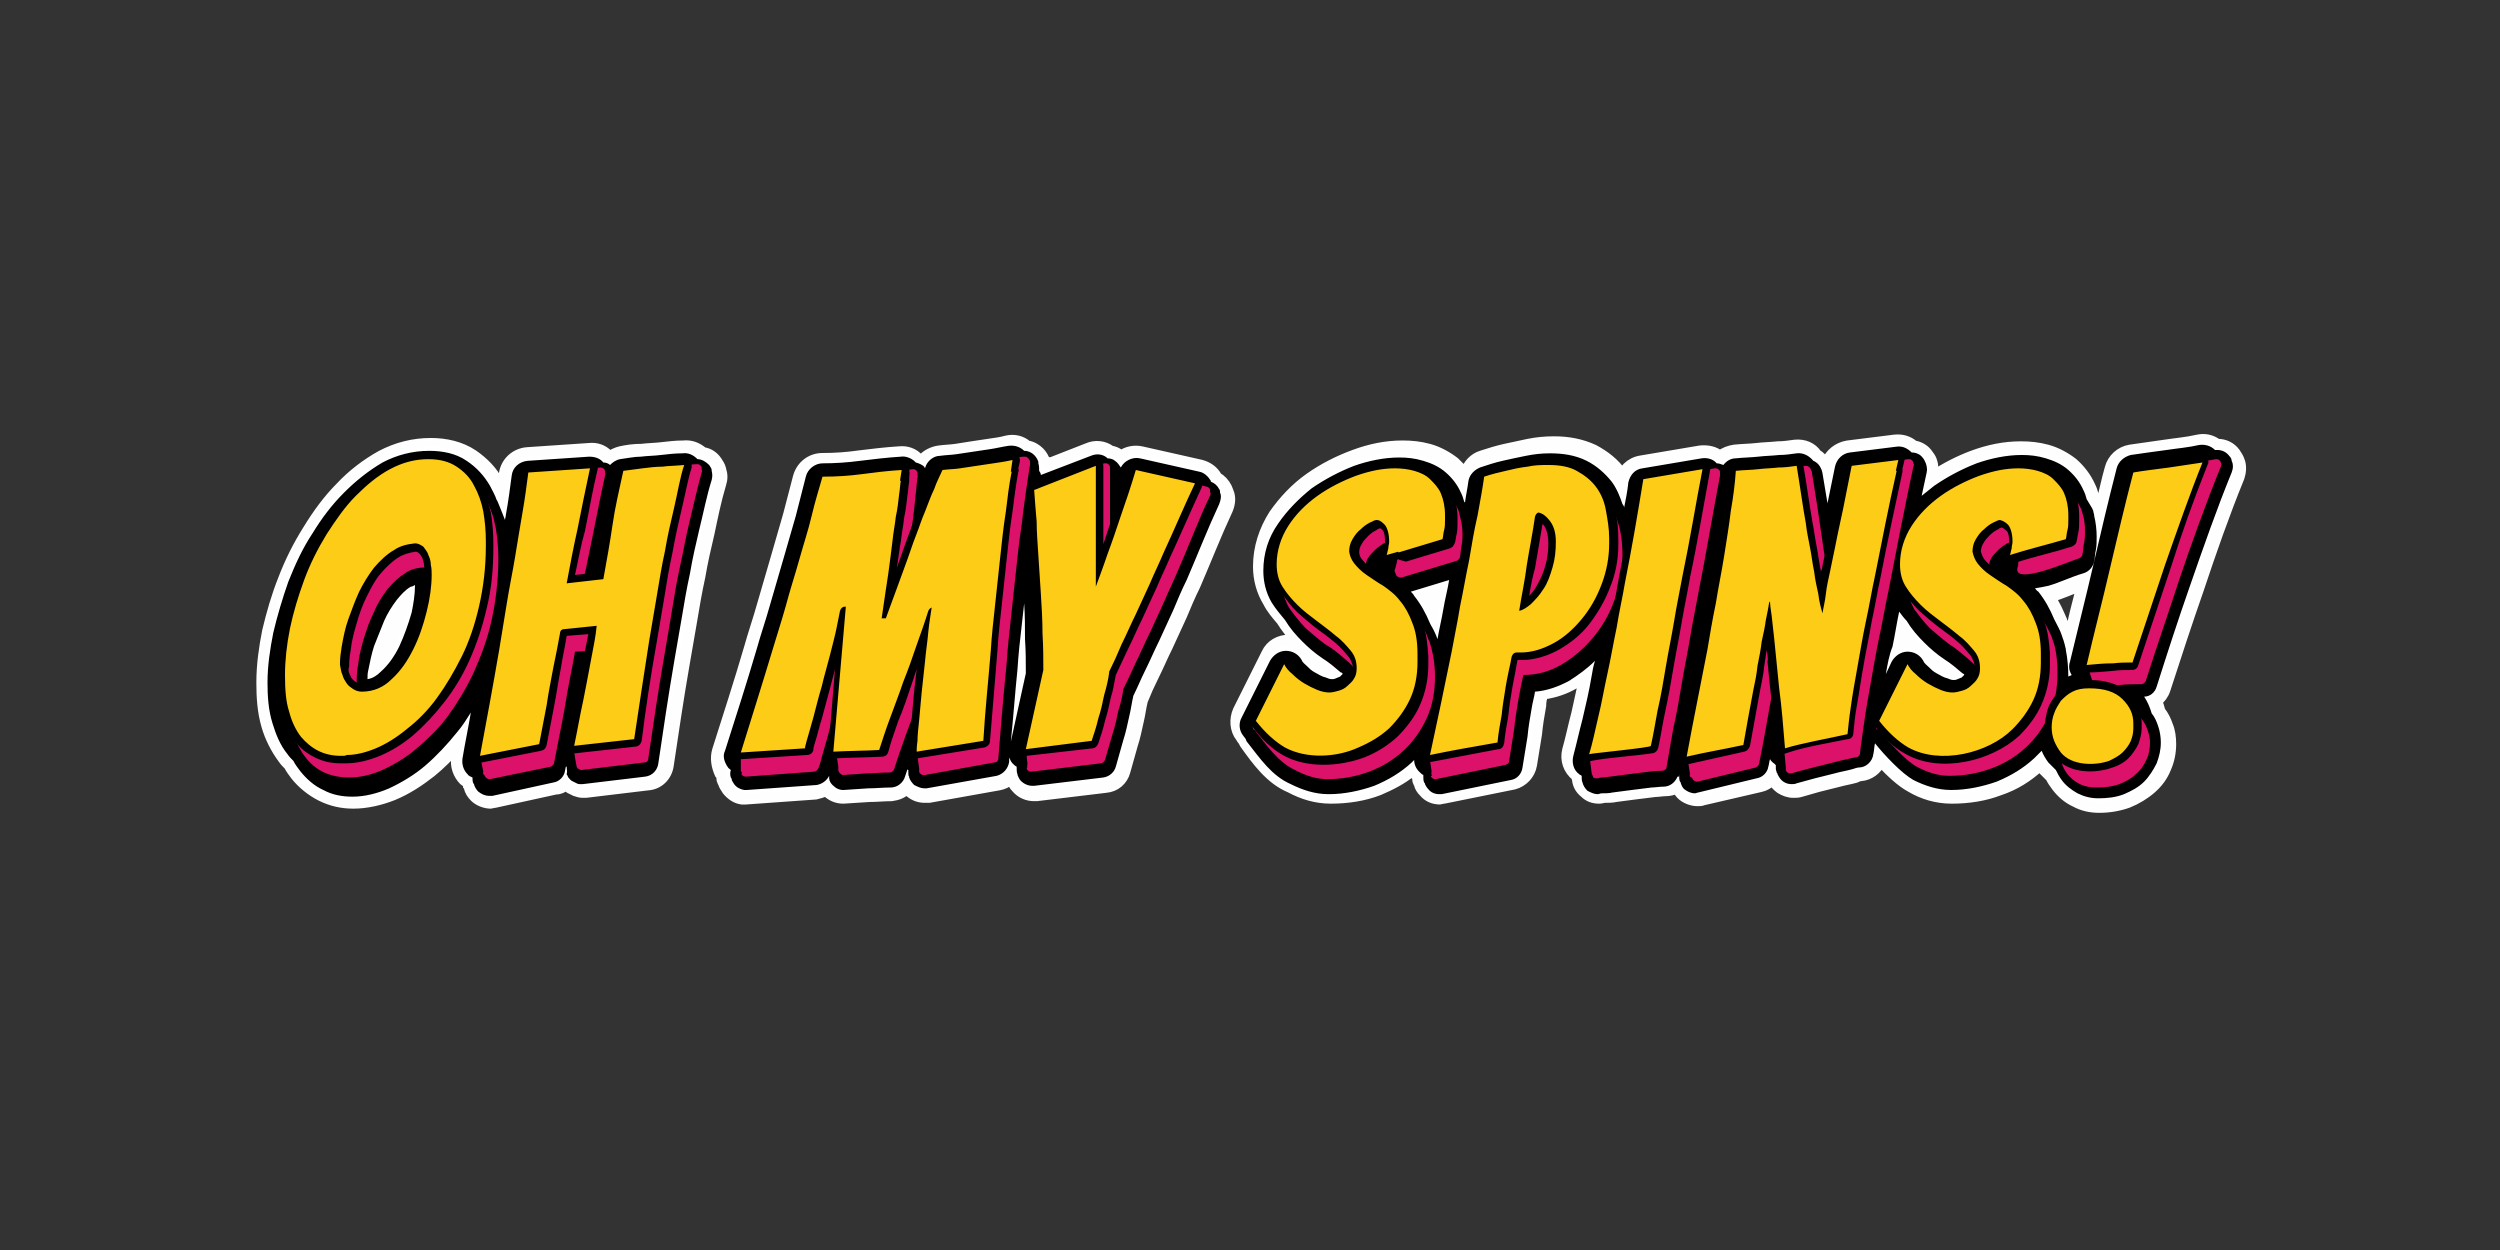 <?xml version="1.0" encoding="utf-8"?>
<!-- Generator: Adobe Illustrator 23.1.0, SVG Export Plug-In . SVG Version: 6.00 Build 0)  -->
<svg version="1.1" id="Layer_1" xmlns="http://www.w3.org/2000/svg" xmlns:xlink="http://www.w3.org/1999/xlink" x="0px" y="0px"
	 width="300px" height="150px" viewBox="0 0 300 150" style="enable-background:new 0 0 300 150;" xml:space="preserve">
<rect x="0" y="0" width="300" height="150" fill="#333333" stroke="none"/>
<style type="text/css">
	.st0{display:none;fill:#4F4CBC;}
	.st1{fill:none;stroke:#FEFEFE;stroke-width:1.081;stroke-miterlimit:1.176;}
	.st2{fill-rule:evenodd;clip-rule:evenodd;fill:#FEFEFE;}
	.st3{fill:none;stroke:#FFFFFF;stroke-width:1.081;stroke-miterlimit:1.176;}
	.st4{fill-rule:evenodd;clip-rule:evenodd;}
	.st5{fill-rule:evenodd;clip-rule:evenodd;fill:#DB116A;}
	.st6{fill-rule:evenodd;clip-rule:evenodd;fill:#FCCC17;}
</style>
<rect class="st0" width="300" height="150"/>
<g id="Layer_x0020_1">
	<g id="_1817922516528">
		<g>
			<g>
				<path class="st1" d="M194.3,57.7c0.3-1.3,1.3-2.3,2.6-2.5l7.1-1.2c0.9-0.1,1.8,0.1,2.4,0.6c0,0,0,0,0,0c0.5-0.4,1.1-0.6,1.7-0.7
					c0.9-0.1,1.8-0.1,2.7-0.2c0.8-0.1,1.6-0.1,2.5-0.2c0.7,0,1.4-0.1,2.1-0.2c1.1-0.1,2.1,0.3,2.7,1.2c0.4,0.2,0.7,0.6,1,1
					c0.4-1.1,1.4-1.9,2.6-2.1l5.6-0.7c0.9-0.1,1.7,0.1,2.4,0.7c0.6,0.1,1.2,0.4,1.6,0.9c0.2,0.3,0.5,0.6,0.6,1
					c0.2,0.5,0.2,1.1,0.1,1.7c0,0,0,0,0,0c1.5-1,3.1-1.8,4.7-2.4c1.9-0.7,3.8-1.1,5.8-1.1c1.1,0,2.1,0.1,3.2,0.4
					c1.1,0.3,2.2,0.9,3.1,1.6c0.9,0.8,1.6,1.7,2.1,2.8c0.2,0.4,0.3,0.7,0.4,1.1c0.2,0.3,0.4,0.7,0.6,1c0,0.1,0.1,0.2,0.1,0.2
					c0.4-1.5,0.7-3,1.1-4.4c0.3-1.2,1.3-2.1,2.5-2.3c0.7-0.1,1.4-0.2,2.1-0.3c0.7-0.1,1.4-0.2,2.1-0.3c1.3-0.2,2.6-0.3,3.9-0.6
					c0.9-0.2,1.7,0,2.4,0.5c0.9,0,1.7,0.4,2.2,1.1c0.2,0.3,0.4,0.6,0.5,0.9c0.3,0.7,0.2,1.5,0,2.1c-1.8,4.4-3.4,9-4.9,13.5
					c-1.4,4-2.7,8-4,12c-0.2,0.6-0.6,1.1-1,1.4c0.2,0.3,0.3,0.7,0.4,1.1c0.4,0.5,0.7,1.1,0.9,1.7c0.3,0.7,0.4,1.5,0.4,2.3
					c0,1-0.2,2-0.6,2.9c-0.4,1-1,1.8-1.8,2.5c-0.8,0.7-1.8,1.3-2.8,1.7c-1.1,0.4-2.3,0.6-3.5,0.6c-1,0-2-0.2-2.9-0.7
					c-0.9-0.4-1.7-1.1-2.3-1.9c-0.3-0.4-0.5-0.7-0.7-1.1c-0.3-0.3-0.6-0.6-0.9-0.9c-0.1-0.1-0.2-0.2-0.3-0.4c-1.4,1.3-3,2.3-4.8,2.9
					c-1.8,0.7-3.8,1-5.8,1c-1.8,0-3.5-0.5-5-1.4c-1.1-0.6-2.4-1.8-3.5-3c-0.4,0.9-1.3,1.6-2.4,1.7c-0.2,0-0.4,0.1-0.6,0.2
					c-0.7,0.2-1.4,0.3-2.1,0.5c-0.8,0.2-1.6,0.4-2.4,0.6c-0.7,0.2-1.4,0.4-2.1,0.6c-0.3,0.1-0.6,0.1-0.9,0.1c-0.6,0-1.1-0.2-1.6-0.5
					c-0.4-0.3-0.7-0.6-0.9-1c-0.4,0.4-0.9,0.7-1.4,0.8l-6.9,1.6c-0.2,0.1-0.5,0.1-0.7,0.1c-0.7,0-1.5-0.3-2-0.8
					c-0.2-0.2-0.4-0.5-0.5-0.7c-0.4,0.2-0.9,0.3-1.3,0.3c-0.4,0-0.9,0.1-1.3,0.1c-0.8,0.1-1.6,0.2-2.4,0.3c-0.8,0.1-1.5,0.2-2.3,0.3
					c-0.4,0.1-0.9,0.1-1.3,0.1c-0.2,0-0.4,0.1-0.7,0.1c-0.7,0-1.3-0.2-1.8-0.7c-0.5-0.4-0.8-0.9-0.9-1.5l0,0c0-0.2-0.1-0.3-0.1-0.5
					c-1-0.8-1.4-2-1.1-3.2c0.4-1.4,0.7-2.9,1.1-4.4c0.3-1.4,0.6-2.7,0.9-4.1c-0.3,0.2-0.7,0.4-1,0.6c-1.2,0.7-2.4,1.1-3.8,1.3
					c-0.1,0.4-0.2,0.8-0.2,1.3c-0.2,1.1-0.4,2.3-0.5,3.4c-0.2,1.3-0.4,2.5-0.6,3.7c-0.2,1.2-1.1,2.1-2.2,2.4l-8.4,1.7
					c-0.2,0-0.4,0.1-0.5,0.1c-0.8,0-1.5-0.3-2-0.9c-0.3-0.3-0.5-0.6-0.6-1c0-0.1-0.1-0.2-0.1-0.2c-0.1-0.2-0.1-0.4-0.1-0.7
					c-0.1-0.1-0.2-0.1-0.2-0.2c-0.1-0.1-0.2-0.2-0.3-0.4c-1.2,1-2.6,1.7-4,2.3c-1.8,0.7-3.8,1-5.8,1c-1.8,0-3.4-0.5-4.9-1.3
					c-2.4-1-4-3.2-5.5-5.3c-0.1-0.2-0.2-0.4-0.3-0.5c-0.1-0.1-0.1-0.2-0.2-0.3c-0.7-0.9-0.8-2.2-0.3-3.3l3.4-6.8
					c0.5-1.1,1.6-1.7,2.8-1.7c0.3,0,0.5,0,0.8,0.1c-0.7-0.7-1.3-1.5-1.8-2.3c-0.6-0.7-1.2-1.4-1.6-2.2c-0.8-1.3-1.2-2.8-1.2-4.3
					c0-2.3,0.7-4.4,1.9-6.3c1.2-1.7,2.6-3.2,4.3-4.4c1.7-1.2,3.5-2.1,5.4-2.8c1.9-0.7,3.8-1.1,5.8-1.1c1.1,0,2.1,0.1,3.2,0.4
					c1.1,0.3,2.2,0.9,3.1,1.6c0.4,0.4,0.8,0.8,1.2,1.2c0.3-0.9,1-1.7,2-2c0.9-0.3,1.9-0.6,2.8-0.8c0.9-0.2,1.9-0.4,2.8-0.6
					c1-0.2,2-0.3,3.1-0.3c1.7,0,3.3,0.3,4.8,1c1.3,0.7,2.5,1.6,3.4,2.9C194.1,57.4,194.2,57.6,194.3,57.7L194.3,57.7z M249.7,70.4
					c-1.2,0.4-2.4,1-3.6,1.3c0,0,0,0,0,0c0.6,0.8,1,1.8,1.4,2.7l0,0.1c0.3,0.5,0.6,1.1,0.8,1.7C248.7,74.3,249.2,72.3,249.7,70.4
					L249.7,70.4z M125.9,55.5l4.6-1.8c0.9-0.4,2-0.3,2.8,0.3c0.4,0.1,0.8,0.2,1.1,0.5c0,0,0.1,0.1,0.1,0.1c0.7-0.5,1.6-0.7,2.5-0.5
					l7.1,1.6c0.8,0.2,1.6,0.7,2,1.5c0.5,0.3,0.9,0.7,1.2,1.3c0.1,0.2,0.1,0.3,0.2,0.5l0,0c0.3,0.7,0.2,1.5-0.1,2.2
					c-1.4,3-2.6,6.1-3.9,9.1c-0.6,1.2-1.1,2.4-1.6,3.6l-1.7,3.7c-0.6,1.2-1.1,2.4-1.7,3.6c-0.5,1-0.9,1.9-1.3,2.9
					c-0.2,0.8-0.3,1.7-0.5,2.5c-0.2,0.9-0.4,1.9-0.7,2.8c-0.3,1.1-0.6,2.1-0.9,3.2c-0.3,1.1-1.2,1.9-2.4,2l-8.3,1
					c-0.1,0-0.2,0-0.3,0c-0.8,0-1.6-0.3-2.2-1c-0.3-0.3-0.5-0.7-0.6-1c-0.4,0.4-0.9,0.6-1.4,0.7l-8.4,1.5c-0.1,0-0.1,0-0.2,0
					c-0.1,0-0.2,0-0.3,0c-0.7,0-1.3-0.2-1.9-0.7c-0.1-0.1-0.2-0.2-0.3-0.3c-0.5,0.5-1.1,0.7-1.8,0.8c-0.9,0-1.8,0.1-2.7,0.1
					l-3.1,0.2c-0.8,0-1.5-0.3-2.1-0.9c0,0,0,0,0,0c-0.4,0.2-0.8,0.3-1.2,0.4l-8.4,0.6c-0.2,0-0.4,0-0.5,0c-0.7-0.1-1.3-0.5-1.8-1.1
					c-0.2-0.3-0.4-0.6-0.5-0.9c0-0.1-0.1-0.2-0.1-0.2c-0.1-0.2-0.1-0.5-0.1-0.7c-0.1-0.1-0.1-0.1-0.2-0.2C85.9,92,85.7,91,86,90
					c1.3-4.1,2.6-8.1,3.8-12.2c0.5-1.8,1.1-3.5,1.6-5.3c0.5-1.8,1.1-3.7,1.6-5.5c0.5-1.7,1-3.5,1.5-5.2c0.4-1.5,0.8-3.1,1.2-4.6
					c0.4-1.4,1.6-2.3,3-2.3c1.5,0,2.9-0.1,4.3-0.3c1.6-0.2,3.3-0.4,4.9-0.5c0.9-0.1,1.8,0.2,2.4,0.9c0.1,0,0.2,0.1,0.3,0.1
					c0.5-0.6,1.3-1,2.1-1.1c0.7-0.1,1.3-0.1,2-0.2c0.6-0.1,1.3-0.2,1.9-0.3c0.7-0.1,1.4-0.2,2-0.3c0.7-0.1,1.5-0.2,2.2-0.4
					c0.9-0.2,1.8,0,2.5,0.6c0.6,0.1,1.1,0.4,1.5,0.8c0.3,0.3,0.6,0.8,0.7,1.2C125.8,55.3,125.9,55.4,125.9,55.5
					C125.9,55.5,125.9,55.5,125.9,55.5L125.9,55.5z M60.1,58.7c0.1-0.6,0.2-1.2,0.3-1.8c0.2-1.5,1.4-2.6,2.9-2.7l7.4-0.5
					c0.9-0.1,1.7,0.2,2.3,0.8c0.1,0,0.1,0,0.2,0.1c0.4-0.2,0.8-0.4,1.2-0.5c0.9-0.2,1.7-0.3,2.6-0.3c0.8-0.1,1.6-0.1,2.4-0.2
					c0.9-0.1,1.7-0.2,2.6-0.2c0.9-0.1,1.7,0.2,2.4,0.8c0.7,0.1,1.3,0.5,1.7,1.1c0.2,0.3,0.4,0.6,0.5,1c0,0,0,0.1,0,0.1
					c0.2,0.5,0.2,1.1,0,1.7c-0.6,2-1,4-1.4,5.9c-0.4,1.7-0.8,3.4-1.1,5.2c-0.4,1.8-0.7,3.6-1,5.4c-0.3,1.7-0.6,3.5-0.9,5.2
					c-0.7,4-1.3,8.1-1.9,12.1c-0.2,1.3-1.2,2.3-2.5,2.4l-7.5,0.9c-0.1,0-0.2,0-0.3,0h-0.1c-0.3,0-0.6-0.1-0.9-0.2l-0.4-0.2
					c-0.3-0.1-0.5-0.3-0.7-0.5c-0.3,0.3-0.7,0.5-1.2,0.5l-7.3,1.6c-0.2,0-0.4,0.1-0.5,0.1h0c-0.7,0-1.5-0.3-2-0.8
					c-0.3-0.3-0.6-0.7-0.7-1.2c0-0.1-0.1-0.2-0.1-0.2c0-0.1-0.1-0.2-0.1-0.3c-0.1-0.1-0.3-0.2-0.4-0.3c-0.7-0.7-1.1-1.8-0.9-2.8
					c0.1-0.4,0.1-0.8,0.2-1.2c-1,1.1-2,2.1-3.1,3c-1.4,1.1-2.9,2.1-4.6,2.8c-1.5,0.6-3.2,1-4.8,1c-1.4,0-2.7-0.3-3.9-0.9
					s-2.3-1.5-3.1-2.5c-0.3-0.4-0.6-0.8-0.8-1.2c-0.3-0.3-0.5-0.5-0.7-0.8c-0.9-1.2-1.6-2.6-2-4c-0.5-1.7-0.6-3.5-0.6-5.2
					c0-2.1,0.3-4.2,0.7-6.2c0.5-2.1,1.1-4.2,1.9-6.2c0.8-2.1,1.8-4.1,3-6c1.1-1.8,2.4-3.6,3.9-5.1c1.4-1.5,3.1-2.8,4.9-3.8
					c1.9-1,3.9-1.5,6-1.5c1.8,0,3.6,0.4,5.1,1.4c1.3,0.9,2.4,2,3.1,3.4C59.8,58,59.9,58.3,60.1,58.7z M172.1,73.3
					c0-0.1,0.1-0.3,0.1-0.4c0.1-0.6,0.2-1.2,0.4-1.9l-1.5,0.4C171.5,72.1,171.8,72.7,172.1,73.3z M228.3,75.6
					c-0.1,0.6-0.2,1.1-0.3,1.7c0.3-0.1,0.6-0.1,0.9-0.1c0.3,0,0.5,0,0.8,0.1C229.2,76.8,228.7,76.2,228.3,75.6L228.3,75.6z
					 M48.5,72.6c0,0-0.1,0.1-0.1,0.1c-0.5,0.7-1,1.5-1.4,2.3c-0.4,0.9-0.8,1.9-1.1,2.9c-0.2,0.5-0.3,1-0.4,1.6
					c0.6-0.6,1.1-1.4,1.5-2.1c0.6-1.2,1.1-2.5,1.4-3.9C48.4,73.1,48.5,72.9,48.5,72.6z"/>
				<path id="_1" class="st2" d="M194.3,57.7c0.3-1.3,1.3-2.3,2.6-2.5l7.1-1.2c0.9-0.1,1.8,0.1,2.4,0.6c0,0,0,0,0,0
					c0.5-0.4,1.1-0.6,1.7-0.7c0.9-0.1,1.8-0.1,2.7-0.2c0.8-0.1,1.6-0.1,2.5-0.2c0.7,0,1.4-0.1,2.1-0.2c1.1-0.1,2.1,0.3,2.7,1.2
					c0.4,0.2,0.7,0.6,1,1c0.4-1.1,1.4-1.9,2.6-2.1l5.6-0.7c0.9-0.1,1.7,0.1,2.4,0.7c0.6,0.1,1.2,0.4,1.6,0.9c0.2,0.3,0.5,0.6,0.6,1
					c0.2,0.5,0.2,1.1,0.1,1.7c0,0,0,0,0,0c1.5-1,3.1-1.8,4.7-2.4c1.9-0.7,3.8-1.1,5.8-1.1c1.1,0,2.1,0.1,3.2,0.4
					c1.1,0.3,2.2,0.9,3.1,1.6c0.9,0.8,1.6,1.7,2.1,2.8c0.2,0.4,0.3,0.7,0.4,1.1c0.2,0.3,0.4,0.7,0.6,1c0,0.1,0.1,0.2,0.1,0.2
					c0.4-1.5,0.7-3,1.1-4.4c0.3-1.2,1.3-2.1,2.5-2.3c0.7-0.1,1.4-0.2,2.1-0.3c0.7-0.1,1.4-0.2,2.1-0.3c1.3-0.2,2.6-0.3,3.9-0.6
					c0.9-0.2,1.7,0,2.4,0.5c0.9,0,1.7,0.4,2.2,1.1c0.2,0.3,0.4,0.6,0.5,0.9c0.3,0.7,0.2,1.5,0,2.1c-1.8,4.4-3.4,9-4.9,13.5
					c-1.4,4-2.7,8-4,12c-0.2,0.6-0.6,1.1-1,1.4c0.2,0.3,0.3,0.7,0.4,1.1c0.4,0.5,0.7,1.1,0.9,1.7c0.3,0.7,0.4,1.5,0.4,2.3
					c0,1-0.2,2-0.6,2.9c-0.4,1-1,1.8-1.8,2.5c-0.8,0.7-1.8,1.3-2.8,1.7c-1.1,0.4-2.3,0.6-3.5,0.6c-1,0-2-0.2-2.9-0.7
					c-0.9-0.4-1.7-1.1-2.3-1.9c-0.3-0.4-0.5-0.7-0.7-1.1c-0.3-0.3-0.6-0.6-0.9-0.9c-0.1-0.1-0.2-0.2-0.3-0.4c-1.4,1.3-3,2.3-4.8,2.9
					c-1.8,0.7-3.8,1-5.8,1c-1.8,0-3.5-0.5-5-1.4c-1.1-0.6-2.4-1.8-3.5-3c-0.4,0.9-1.3,1.6-2.4,1.7c-0.2,0-0.4,0.1-0.6,0.2
					c-0.7,0.2-1.4,0.3-2.1,0.5c-0.8,0.2-1.6,0.4-2.4,0.6c-0.7,0.2-1.4,0.4-2.1,0.6c-0.3,0.1-0.6,0.1-0.9,0.1c-0.6,0-1.1-0.2-1.6-0.5
					c-0.4-0.3-0.7-0.6-0.9-1c-0.4,0.4-0.9,0.7-1.4,0.8l-6.9,1.6c-0.2,0.1-0.5,0.1-0.7,0.1c-0.7,0-1.5-0.3-2-0.8
					c-0.2-0.2-0.4-0.5-0.5-0.7c-0.4,0.2-0.9,0.3-1.3,0.3c-0.4,0-0.9,0.1-1.3,0.1c-0.8,0.1-1.6,0.2-2.4,0.3c-0.8,0.1-1.5,0.2-2.3,0.3
					c-0.4,0.1-0.9,0.1-1.3,0.1c-0.2,0-0.4,0.1-0.7,0.1c-0.7,0-1.3-0.2-1.8-0.7c-0.5-0.4-0.8-0.9-0.9-1.5l0,0c0-0.2-0.1-0.3-0.1-0.5
					c-1-0.8-1.4-2-1.1-3.2c0.4-1.4,0.7-2.9,1.1-4.4c0.3-1.4,0.6-2.7,0.9-4.1c-0.3,0.2-0.7,0.4-1,0.6c-1.2,0.7-2.4,1.1-3.8,1.3
					c-0.1,0.4-0.2,0.8-0.2,1.3c-0.2,1.1-0.4,2.3-0.5,3.4c-0.2,1.3-0.4,2.5-0.6,3.7c-0.2,1.2-1.1,2.1-2.2,2.4l-8.4,1.7
					c-0.2,0-0.4,0.1-0.5,0.1c-0.8,0-1.5-0.3-2-0.9c-0.3-0.3-0.5-0.6-0.6-1c0-0.1-0.1-0.2-0.1-0.2c-0.1-0.2-0.1-0.4-0.1-0.7
					c-0.1-0.1-0.2-0.1-0.2-0.2c-0.1-0.1-0.2-0.2-0.3-0.4c-1.2,1-2.6,1.7-4,2.3c-1.8,0.7-3.8,1-5.8,1c-1.8,0-3.4-0.5-4.9-1.3
					c-2.4-1-4-3.2-5.5-5.3c-0.1-0.2-0.2-0.4-0.3-0.5c-0.1-0.1-0.1-0.2-0.2-0.3c-0.7-0.9-0.8-2.2-0.3-3.3l3.4-6.8
					c0.5-1.1,1.6-1.7,2.8-1.7c0.3,0,0.5,0,0.8,0.1c-0.7-0.7-1.3-1.5-1.8-2.3c-0.6-0.7-1.2-1.4-1.6-2.2c-0.8-1.3-1.2-2.8-1.2-4.3
					c0-2.3,0.7-4.4,1.9-6.3c1.2-1.7,2.6-3.2,4.3-4.4c1.7-1.2,3.5-2.1,5.4-2.8c1.9-0.7,3.8-1.1,5.8-1.1c1.1,0,2.1,0.1,3.2,0.4
					c1.1,0.3,2.2,0.9,3.1,1.6c0.4,0.4,0.8,0.8,1.2,1.2c0.3-0.9,1-1.7,2-2c0.9-0.3,1.9-0.6,2.8-0.8c0.9-0.2,1.9-0.4,2.8-0.6
					c1-0.2,2-0.3,3.1-0.3c1.7,0,3.3,0.3,4.8,1c1.3,0.7,2.5,1.6,3.4,2.9C194.1,57.4,194.2,57.6,194.3,57.7L194.3,57.7z M249.7,70.4
					c-1.2,0.4-2.4,1-3.6,1.3c0,0,0,0,0,0c0.6,0.8,1,1.8,1.4,2.7l0,0.1c0.3,0.5,0.6,1.1,0.8,1.7C248.7,74.3,249.2,72.3,249.7,70.4
					L249.7,70.4z M125.9,55.5l4.6-1.8c0.9-0.4,2-0.3,2.8,0.3c0.4,0.1,0.8,0.2,1.1,0.5c0,0,0.1,0.1,0.1,0.1c0.7-0.5,1.6-0.7,2.5-0.5
					l7.1,1.6c0.8,0.2,1.6,0.7,2,1.5c0.5,0.3,0.9,0.7,1.2,1.3c0.1,0.2,0.1,0.3,0.2,0.5l0,0c0.3,0.7,0.2,1.5-0.1,2.2
					c-1.4,3-2.6,6.1-3.9,9.1c-0.6,1.2-1.1,2.4-1.6,3.6l-1.7,3.7c-0.6,1.2-1.1,2.4-1.7,3.6c-0.5,1-0.9,1.9-1.3,2.9
					c-0.2,0.8-0.3,1.7-0.5,2.5c-0.2,0.9-0.4,1.9-0.7,2.8c-0.3,1.1-0.6,2.1-0.9,3.2c-0.3,1.1-1.2,1.9-2.4,2l-8.3,1
					c-0.1,0-0.2,0-0.3,0c-0.8,0-1.6-0.3-2.2-1c-0.3-0.3-0.5-0.7-0.6-1c-0.4,0.4-0.9,0.6-1.4,0.7l-8.4,1.5c-0.1,0-0.1,0-0.2,0
					c-0.1,0-0.2,0-0.3,0c-0.7,0-1.3-0.2-1.9-0.7c-0.1-0.1-0.2-0.2-0.3-0.3c-0.5,0.5-1.1,0.7-1.8,0.8c-0.9,0-1.8,0.1-2.7,0.1
					l-3.1,0.2c-0.8,0-1.5-0.3-2.1-0.9c0,0,0,0,0,0c-0.4,0.2-0.8,0.3-1.2,0.4l-8.4,0.6c-0.2,0-0.4,0-0.5,0c-0.7-0.1-1.3-0.5-1.8-1.1
					c-0.2-0.3-0.4-0.6-0.5-0.9c0-0.1-0.1-0.2-0.1-0.2c-0.1-0.2-0.1-0.5-0.1-0.7c-0.1-0.1-0.1-0.1-0.2-0.2C85.9,92,85.7,91,86,90
					c1.3-4.1,2.6-8.1,3.8-12.2c0.5-1.8,1.1-3.5,1.6-5.3c0.5-1.8,1.1-3.7,1.6-5.5c0.5-1.7,1-3.5,1.5-5.2c0.4-1.5,0.8-3.1,1.2-4.6
					c0.4-1.4,1.6-2.3,3-2.3c1.5,0,2.9-0.1,4.3-0.3c1.6-0.2,3.3-0.4,4.9-0.5c0.9-0.1,1.8,0.2,2.4,0.9c0.1,0,0.2,0.1,0.3,0.1
					c0.5-0.6,1.3-1,2.1-1.1c0.7-0.1,1.3-0.1,2-0.2c0.6-0.1,1.3-0.2,1.9-0.3c0.7-0.1,1.4-0.2,2-0.3c0.7-0.1,1.5-0.2,2.2-0.4
					c0.9-0.2,1.8,0,2.5,0.6c0.6,0.1,1.1,0.4,1.5,0.8c0.3,0.3,0.6,0.8,0.7,1.2C125.8,55.3,125.9,55.4,125.9,55.5
					C125.9,55.5,125.9,55.5,125.9,55.5L125.9,55.5z M60.1,58.7c0.1-0.6,0.2-1.2,0.3-1.8c0.2-1.5,1.4-2.6,2.9-2.7l7.4-0.5
					c0.9-0.1,1.7,0.2,2.3,0.8c0.1,0,0.1,0,0.2,0.1c0.4-0.2,0.8-0.4,1.2-0.5c0.9-0.2,1.7-0.3,2.6-0.3c0.8-0.1,1.6-0.1,2.4-0.2
					c0.9-0.1,1.7-0.2,2.6-0.2c0.9-0.1,1.7,0.2,2.4,0.8c0.7,0.1,1.3,0.5,1.7,1.1c0.2,0.3,0.4,0.6,0.5,1c0,0,0,0.1,0,0.1
					c0.2,0.5,0.2,1.1,0,1.7c-0.6,2-1,4-1.4,5.9c-0.4,1.7-0.8,3.4-1.1,5.2c-0.4,1.8-0.7,3.6-1,5.4c-0.3,1.7-0.6,3.5-0.9,5.2
					c-0.7,4-1.3,8.1-1.9,12.1c-0.2,1.3-1.2,2.3-2.5,2.4l-7.5,0.9c-0.1,0-0.2,0-0.3,0h-0.1c-0.3,0-0.6-0.1-0.9-0.2l-0.4-0.2
					c-0.3-0.1-0.5-0.3-0.7-0.5c-0.3,0.3-0.7,0.5-1.2,0.5l-7.3,1.6c-0.2,0-0.4,0.1-0.5,0.1h0c-0.7,0-1.5-0.3-2-0.8
					c-0.3-0.3-0.6-0.7-0.7-1.2c0-0.1-0.1-0.2-0.1-0.2c0-0.1-0.1-0.2-0.1-0.3c-0.1-0.1-0.3-0.2-0.4-0.3c-0.7-0.7-1.1-1.8-0.9-2.8
					c0.1-0.4,0.1-0.8,0.2-1.2c-1,1.1-2,2.1-3.1,3c-1.4,1.1-2.9,2.1-4.6,2.8c-1.5,0.6-3.2,1-4.8,1c-1.4,0-2.7-0.3-3.9-0.9
					s-2.3-1.5-3.1-2.5c-0.3-0.4-0.6-0.8-0.8-1.2c-0.3-0.3-0.5-0.5-0.7-0.8c-0.9-1.2-1.6-2.6-2-4c-0.5-1.7-0.6-3.5-0.6-5.2
					c0-2.1,0.3-4.2,0.7-6.2c0.5-2.1,1.1-4.2,1.9-6.2c0.8-2.1,1.8-4.1,3-6c1.1-1.8,2.4-3.6,3.9-5.1c1.4-1.5,3.1-2.8,4.9-3.8
					c1.9-1,3.9-1.5,6-1.5c1.8,0,3.6,0.4,5.1,1.4c1.3,0.9,2.4,2,3.1,3.4C59.8,58,59.9,58.3,60.1,58.7z M172.1,73.3
					c0-0.1,0.1-0.3,0.1-0.4c0.1-0.6,0.2-1.2,0.4-1.9l-1.5,0.4C171.5,72.1,171.8,72.7,172.1,73.3z M228.3,75.6
					c-0.1,0.6-0.2,1.1-0.3,1.7c0.3-0.1,0.6-0.1,0.9-0.1c0.3,0,0.5,0,0.8,0.1C229.2,76.8,228.7,76.2,228.3,75.6L228.3,75.6z
					 M48.5,72.6c0,0-0.1,0.1-0.1,0.1c-0.5,0.7-1,1.5-1.4,2.3c-0.4,0.9-0.8,1.9-1.1,2.9c-0.2,0.5-0.3,1-0.4,1.6
					c0.6-0.6,1.1-1.4,1.5-2.1c0.6-1.2,1.1-2.5,1.4-3.9C48.4,73.1,48.5,72.9,48.5,72.6z"/>
			</g>
		</g>
		<g>
			<path class="st3" d="M201.3,93.2c-0.3,0.7-0.9,1.2-1.7,1.2c-0.5,0-1,0.1-1.4,0.1c-0.8,0.1-1.6,0.2-2.4,0.3
				c-0.8,0.1-1.5,0.2-2.3,0.3c-0.4,0.1-0.9,0.1-1.3,0.1c-0.2,0-0.3,0.1-0.5,0.1c-0.4,0-0.8-0.2-1.2-0.4c-0.3-0.3-0.5-0.6-0.6-1l0,0
				c-0.1-0.2-0.1-0.5-0.1-0.8c-0.1-0.1-0.2-0.1-0.3-0.2c-0.7-0.5-0.9-1.4-0.7-2.2c0.4-1.5,0.7-2.9,1.1-4.4c0.4-1.7,0.8-3.4,1.1-5.2
				c0.1-0.6,0.2-1.2,0.4-1.8c-0.9,0.9-2,1.7-3.1,2.4c-1.3,0.7-2.7,1.2-4.1,1.3c-0.1,0.7-0.3,1.3-0.4,2c-0.2,1.1-0.4,2.3-0.5,3.4
				c-0.2,1.3-0.4,2.5-0.6,3.7c-0.1,0.8-0.7,1.4-1.4,1.5l-8.3,1.7c-0.1,0-0.2,0-0.3,0c-0.5,0-1-0.2-1.3-0.6c-0.2-0.2-0.3-0.4-0.4-0.6
				c0-0.1,0-0.1-0.1-0.2c-0.1-0.2-0.1-0.5-0.1-0.7l0-0.2c-0.2-0.1-0.3-0.2-0.5-0.4c-0.4-0.4-0.6-0.9-0.6-1.4
				c-0.1,0.1-0.2,0.2-0.3,0.3c-1.3,1.2-2.8,2.1-4.5,2.8c-1.7,0.6-3.6,1-5.4,1c0,0,0,0-0.1,0c-1.6,0-3.1-0.5-4.5-1.2
				c-2.3-1-3.7-3.1-5.2-5c-0.1-0.1-0.2-0.3-0.2-0.4c-0.1-0.1-0.2-0.3-0.3-0.4c-0.5-0.6-0.6-1.5-0.2-2.2l3.4-6.8
				c0.4-0.7,1.1-1.2,1.9-1.2c0.8,0,1.5,0.4,1.9,1.1c0.1,0.3,0.4,0.5,0.6,0.7c0.3,0.3,0.6,0.6,1,0.8c0.4,0.2,0.8,0.5,1.3,0.6
				c0.2,0.1,0.5,0.2,0.7,0.2c0.2,0,0.3,0,0.5-0.1c0.2-0.1,0.3-0.1,0.5-0.2c0.1-0.1,0.2-0.2,0.3-0.3c0-0.1,0-0.1,0-0.1
				c-0.1-0.1-0.1-0.1-0.2-0.1c-0.7-0.6-1.4-1.2-2.2-1.7c-0.9-0.6-1.7-1.3-2.4-2c-0.8-0.8-1.5-1.6-2.1-2.6c-0.5-0.6-1.1-1.3-1.6-2.1
				c-0.7-1.2-1-2.5-1-3.8c0-2.1,0.6-4,1.8-5.7c1.1-1.6,2.5-3,4-4.2c1.6-1.1,3.3-2,5.1-2.7c1.7-0.6,3.6-1,5.4-1c1,0,1.9,0.1,2.9,0.4
				c1,0.3,1.9,0.7,2.7,1.4c0.8,0.7,1.4,1.5,1.8,2.4c0.2,0.4,0.3,0.7,0.4,1.1c0,0,0.1,0.1,0.1,0.1c0.1-0.8,0.3-1.7,0.4-2.5
				c0.1-0.8,0.7-1.4,1.4-1.7c0.9-0.3,1.8-0.6,2.7-0.8c0.9-0.2,1.8-0.4,2.8-0.6c1-0.2,1.9-0.3,2.9-0.3c1.5,0,3,0.2,4.4,0.9
				c1.2,0.6,2.2,1.5,3,2.5c0.6,0.8,1,1.8,1.3,2.7c0.1,0.1,0.2,0.3,0.2,0.4c0.2-1,0.4-2,0.5-3c0.2-0.9,0.8-1.6,1.7-1.7l7.1-1.2
				c0.7-0.1,1.4,0.1,1.8,0.6c0,0,0,0,0,0c0.3,0,0.5,0.1,0.8,0.2c0.4-0.5,0.9-0.8,1.5-0.8c0.9-0.1,1.8-0.1,2.7-0.2
				c0.8-0.1,1.6-0.1,2.5-0.2c0.7,0,1.4-0.1,2.1-0.2c0.8-0.1,1.5,0.3,2,0.9c0.5,0.2,0.8,0.6,1,1.1c0,0.1,0.1,0.3,0.1,0.4
				c0.2,1.2,0.4,2.4,0.6,3.6c0.3-1.5,0.6-2.9,0.9-4.4c0.2-0.9,0.9-1.6,1.8-1.7l5.6-0.7c0.7-0.1,1.3,0.2,1.8,0.7c0,0,0,0,0,0
				c0.5,0,1,0.2,1.3,0.6c0.2,0.2,0.3,0.5,0.4,0.7c0.1,0.3,0.2,0.7,0.1,1.1c-0.2,0.9-0.4,1.9-0.6,2.8c0.5-0.4,1-0.8,1.5-1.2
				c1.6-1.1,3.3-2,5.1-2.7c1.7-0.6,3.6-1,5.4-1c1,0,1.9,0.1,2.9,0.4c1,0.3,1.9,0.7,2.7,1.4c0.8,0.7,1.4,1.5,1.8,2.4
				c0.2,0.4,0.3,0.7,0.4,1.1c0.2,0.3,0.4,0.7,0.6,1c0.1,0.1,0.1,0.3,0.2,0.4l0,0c0,0,0,0.1,0,0.1l0.1,0.4c0,0,0,0.1,0,0.1
				c0,0,0,0,0,0c0.2,0.8,0.3,1.7,0.3,2.5c0,0.5,0,1.1-0.1,1.6c-0.1,0.4-0.1,0.9-0.2,1.3c-0.1,0.7-0.6,1.3-1.3,1.5
				c-1.4,0.4-2.8,1.1-4.2,1.5c-0.4,0.1-1,0.2-1.6,0.3c0.1,0.1,0.2,0.3,0.4,0.4c0.8,1,1.4,2.1,1.9,3.3l0.1,0.2
				c0.3,0.6,0.6,1.1,0.8,1.7l0.1,0.3c0.2,0.5,0.3,1,0.4,1.4l0,0.1c0.2,1,0.3,2.1,0.3,3.2c0.1-0.1,0.3-0.1,0.4-0.2
				c-0.3-0.5-0.4-1-0.2-1.6c0.9-3.8,1.9-7.7,2.8-11.6c0.9-3.9,1.8-7.7,2.8-11.6c0.2-0.8,0.9-1.4,1.7-1.6c0.7-0.1,1.4-0.2,2.1-0.3
				c0.7-0.1,1.5-0.2,2.2-0.3c1.3-0.2,2.6-0.3,3.9-0.6c0.7-0.1,1.4,0.1,1.9,0.6c0.1,0,0.2,0,0.3,0c0.6,0,1.1,0.3,1.4,0.7
				c0.2,0.2,0.3,0.4,0.3,0.6c0.2,0.4,0.2,0.9,0,1.4c-1.8,4.4-3.4,9-5,13.6c-1.4,4-2.7,8-4,12.1c-0.2,0.7-0.8,1.2-1.5,1.2
				c0.4,0.6,0.7,1.3,0.9,2c0.4,0.5,0.6,1,0.8,1.6l0,0c0.2,0.6,0.3,1.3,0.3,1.9c0,0.9-0.2,1.7-0.5,2.5c-0.4,0.8-0.9,1.6-1.5,2.2
				c-0.7,0.7-1.5,1.1-2.4,1.5c-1,0.4-2.1,0.5-3.1,0.5c-0.9,0-1.7-0.2-2.5-0.6c-0.7-0.4-1.4-0.9-1.9-1.6c-0.3-0.4-0.5-0.8-0.7-1.2
				c-0.3-0.3-0.6-0.6-0.9-0.9c-0.3-0.4-0.6-0.9-0.8-1.4c-0.3,0.3-0.6,0.6-0.9,0.9c-1.3,1.2-2.8,2.1-4.5,2.8c-1.7,0.6-3.6,1-5.4,1
				c0,0,0,0-0.1,0c-1.6,0-3.1-0.5-4.5-1.2c-1.4-0.8-3.4-2.9-4.6-4.4c-0.1,0.4-0.1,0.9-0.2,1.3c-0.1,0.9-0.9,1.6-1.7,1.6
				c-0.2,0-0.5,0.1-0.8,0.2c-0.7,0.2-1.4,0.3-2.1,0.5c-0.8,0.2-1.6,0.4-2.4,0.6c-0.7,0.2-1.5,0.4-2.2,0.6c-0.2,0.1-0.4,0.1-0.6,0.1
				c-0.4,0-0.7-0.1-1-0.3c-0.3-0.2-0.5-0.5-0.7-0.9c0-0.1,0-0.1-0.1-0.2c0-0.1-0.1-0.3-0.1-0.4l0-0.5c0,0-0.1,0-0.1-0.1
				c-0.3-0.2-0.5-0.4-0.6-0.6c-0.1,0.3-0.1,0.6-0.2,0.9c-0.1,0.7-0.7,1.3-1.4,1.4l-7,1.7c-0.1,0-0.3,0.1-0.4,0.1
				c-0.5,0-0.9-0.2-1.3-0.5c-0.2-0.2-0.3-0.4-0.4-0.7c0-0.1,0-0.1-0.1-0.2c-0.1-0.2-0.1-0.5-0.1-0.7l0-0.2
				C201.5,93.3,201.4,93.2,201.3,93.2L201.3,93.2z M172.5,76.7c0.2-1.2,0.5-2.4,0.7-3.6c0.2-1.2,0.5-2.3,0.7-3.5l-4.6,1.4
				c0.2,0.2,0.3,0.3,0.4,0.5c0.8,1,1.4,2.1,1.9,3.3l0.1,0.2C172,75.5,172.3,76.1,172.5,76.7L172.5,76.7z M226.3,80.9l0.7-1.5
				c0.4-0.7,1.1-1.2,1.9-1.2c0.8,0,1.5,0.4,1.9,1.1c0.1,0.3,0.4,0.5,0.6,0.7c0.3,0.3,0.6,0.6,1,0.8c0.4,0.2,0.8,0.5,1.3,0.6
				c0.2,0.1,0.5,0.2,0.7,0.2c0.2,0,0.3,0,0.5-0.1c0.2-0.1,0.3-0.1,0.5-0.2c0.1-0.1,0.2-0.2,0.3-0.3c0-0.1,0-0.1,0-0.1
				c-0.1,0-0.1-0.1-0.2-0.1c-0.7-0.6-1.4-1.2-2.2-1.7c-0.9-0.6-1.7-1.3-2.4-2c-0.8-0.8-1.5-1.6-2.1-2.6c-0.3-0.3-0.6-0.7-0.9-1.1
				c-0.3,1.4-0.5,2.8-0.8,4.2C226.7,78.6,226.5,79.7,226.3,80.9L226.3,80.9z M124.9,57l6-2.3c0.7-0.3,1.4-0.2,1.9,0.2
				c0,0,0.1,0.1,0.1,0.1c0.3,0,0.7,0.1,0.9,0.3c0.3,0.2,0.5,0.5,0.7,0.8c0.4-0.8,1.4-1.3,2.3-1.1l7.1,1.6c0.6,0.1,1.1,0.6,1.4,1.1
				c0,0,0,0.1,0,0.1c0.5,0.2,0.8,0.5,1,0.9c0.1,0.1,0.1,0.2,0.1,0.3l0,0.1c0.2,0.4,0.1,0.9-0.1,1.4c-1.4,3-2.6,6.1-3.9,9.1
				c-0.6,1.2-1.1,2.4-1.6,3.6l-1.7,3.7c-0.6,1.2-1.1,2.4-1.7,3.6c-0.5,1-0.9,2-1.4,3c-0.2,0.9-0.3,1.7-0.5,2.5
				c-0.2,0.9-0.4,1.9-0.7,2.8c-0.3,1.1-0.6,2.1-0.9,3.2c-0.2,0.7-0.8,1.2-1.5,1.3l-8.3,1c-0.1,0-0.1,0-0.2,0c-0.5,0-1-0.2-1.4-0.6
				c-0.2-0.2-0.3-0.5-0.4-0.7l0-0.1c-0.1-0.2-0.1-0.5-0.1-0.8l0-0.1c-0.2-0.1-0.3-0.2-0.5-0.4c-0.2-0.2-0.3-0.5-0.4-0.7
				c0,0.2,0,0.3,0,0.5c-0.1,0.8-0.7,1.5-1.5,1.7l-8.4,1.5c0,0-0.1,0-0.1,0c-0.1,0-0.1,0-0.2,0c-0.4,0-0.8-0.2-1.2-0.4
				c-0.3-0.3-0.5-0.6-0.6-0.9l0-0.1c-0.1-0.1-0.1-0.3-0.1-0.5l0-0.3c0,0-0.1,0-0.1-0.1c-0.1,0.3-0.2,0.6-0.3,0.9
				c-0.2,0.7-0.9,1.3-1.7,1.3c-0.9,0-1.8,0.1-2.7,0.1l-3,0.2c-0.5,0-0.9-0.2-1.3-0.6c-0.2-0.2-0.4-0.5-0.4-0.8c0,0,0-0.1,0-0.2l0,0
				c0,0,0-0.1,0-0.1c-0.3,0.6-0.9,1-1.5,1.1l-8.4,0.6c-0.1,0-0.2,0-0.3,0c-0.5-0.1-0.9-0.3-1.2-0.7c-0.1-0.2-0.3-0.4-0.3-0.6
				c0,0,0-0.1-0.1-0.2c-0.1-0.3-0.1-0.6,0-0.9c-0.1-0.1-0.3-0.2-0.4-0.4c-0.4-0.6-0.6-1.3-0.3-1.9c1.3-4.1,2.6-8.1,3.8-12.2
				c0.5-1.8,1.1-3.5,1.6-5.3c0.5-1.8,1.1-3.7,1.6-5.5c0.5-1.7,1-3.5,1.5-5.2c0.4-1.6,0.8-3.1,1.2-4.7c0.2-0.9,1.1-1.6,2-1.6
				c1.5,0,3-0.1,4.5-0.3c1.6-0.2,3.3-0.4,4.9-0.5c0.6-0.1,1.3,0.2,1.7,0.6c0,0,0.1,0.1,0.1,0.1c0.4,0.1,0.8,0.3,1,0.5
				c0,0.1,0.1,0.1,0.1,0.2c0-0.1,0.1-0.2,0.1-0.3c0.3-0.7,1-1.2,1.7-1.2c0.7-0.1,1.3-0.1,2-0.2c0.7-0.1,1.3-0.2,2-0.3
				c0.7-0.1,1.4-0.2,2-0.3c0.7-0.1,1.5-0.3,2.2-0.4c0.7-0.1,1.4,0.1,1.9,0.6c0,0,0,0,0,0c0.5,0,0.9,0.2,1.2,0.5
				c0.2,0.2,0.4,0.5,0.5,0.8c0,0.1,0,0.1,0,0.2l0,0c0.1,0.3,0.1,0.6,0.1,0.9C124.9,56.8,124.9,56.9,124.9,57L124.9,57z M122.9,72.4
				c-0.1,0.9-0.2,1.8-0.3,2.7c-0.2,1.7-0.4,3.5-0.5,5.2c-0.3,2.9-0.5,5.8-0.8,8.7l1.8-8.2c0-1.4,0-2.7-0.1-4.1
				C123,75.3,123,73.8,122.9,72.4z M60.6,62.4c0-0.2,0.1-0.4,0.1-0.6c0.3-1.6,0.5-3.2,0.7-4.7c0.1-1,0.9-1.7,1.9-1.8l7.4-0.5
				c0.7,0,1.3,0.2,1.7,0.7c0,0,0,0,0,0c0.3,0,0.6,0.1,0.8,0.3c0.3-0.3,0.7-0.6,1.2-0.7c0.8-0.1,1.7-0.3,2.5-0.3
				c0.8-0.1,1.6-0.1,2.4-0.2c0.9-0.1,1.7-0.2,2.6-0.2c0.7-0.1,1.3,0.2,1.8,0.7c0.5,0,1,0.3,1.4,0.7c0.1,0.2,0.3,0.4,0.3,0.6
				c0,0,0,0.1,0,0.1c0.1,0.4,0.1,0.7,0,1.1c-0.6,1.9-1,4-1.5,6c-0.4,1.7-0.8,3.4-1.1,5.2c-0.4,1.8-0.7,3.6-1,5.4
				c-0.3,1.7-0.6,3.5-0.9,5.2c-0.7,4.1-1.3,8.1-1.9,12.2c-0.1,0.8-0.7,1.5-1.6,1.6l-7.5,0.9c-0.1,0-0.1,0-0.1,0h-0.1
				c-0.2,0-0.3,0-0.5-0.1l-0.4-0.2c-0.3-0.1-0.4-0.3-0.6-0.5l-0.1-0.2c0-0.1-0.1-0.1-0.1-0.2C68.1,92.6,68,92.3,68,92c0,0,0,0-0.1,0
				l-0.1,0.5c-0.1,0.7-0.7,1.3-1.4,1.4l-7.3,1.6c-0.1,0-0.2,0-0.4,0h0c-0.5,0-0.9-0.2-1.3-0.5c-0.2-0.2-0.4-0.5-0.5-0.8
				c0-0.1,0-0.1-0.1-0.2c-0.1-0.2-0.1-0.4-0.1-0.6l0-0.1c-0.2-0.1-0.5-0.2-0.6-0.4c-0.5-0.5-0.7-1.2-0.6-1.9c0.3-1.8,0.7-3.7,1-5.5
				c-0.5,0.8-1,1.6-1.6,2.3c-1.2,1.5-2.5,2.9-3.9,4.1c-1.3,1.1-2.8,2-4.3,2.7c-1.4,0.6-2.9,1-4.4,1c-1.2,0-2.4-0.2-3.5-0.8
				c-1.1-0.5-2-1.3-2.8-2.3c-0.3-0.4-0.6-0.8-0.8-1.2c-0.3-0.3-0.5-0.5-0.7-0.8c-0.9-1.1-1.4-2.4-1.8-3.7c-0.5-1.6-0.6-3.3-0.6-4.9
				c0-2,0.3-4,0.7-6c0.5-2.1,1.1-4.1,1.8-6.1c0.8-2,1.7-4,2.9-5.8c1.1-1.8,2.3-3.4,3.8-4.9c1.4-1.4,2.9-2.6,4.6-3.6
				c1.7-0.9,3.6-1.4,5.6-1.4c1.6,0,3.2,0.3,4.5,1.2c1.2,0.8,2.1,1.8,2.8,3c0.3,0.6,0.6,1.1,0.8,1.7c0.1,0.1,0.1,0.2,0.2,0.4
				C60,60.9,60.3,61.6,60.6,62.4L60.6,62.4z M49.8,70.2c-0.2,0.1-0.3,0.2-0.5,0.2c-0.7,0.4-1.2,1-1.7,1.6c-0.6,0.8-1.1,1.6-1.5,2.5
				c-0.4,1-0.8,2-1.2,3c-0.3,0.9-0.5,1.9-0.7,2.9c-0.1,0.4-0.1,0.7-0.1,1.1c0.6-0.1,1.1-0.4,1.6-0.9c0.9-0.8,1.6-1.8,2.2-3
				c0.6-1.3,1.1-2.7,1.5-4.1C49.6,72.5,49.8,71.4,49.8,70.2z"/>
			<path id="_1_0" class="st4" d="M201.3,93.2c-0.3,0.7-0.9,1.2-1.7,1.2c-0.5,0-1,0.1-1.4,0.1c-0.8,0.1-1.6,0.2-2.4,0.3
				c-0.8,0.1-1.5,0.2-2.3,0.3c-0.4,0.1-0.9,0.1-1.3,0.1c-0.2,0-0.3,0.1-0.5,0.1c-0.4,0-0.8-0.2-1.2-0.4c-0.3-0.3-0.5-0.6-0.6-1l0,0
				c-0.1-0.2-0.1-0.5-0.1-0.8c-0.1-0.1-0.2-0.1-0.3-0.2c-0.7-0.5-0.9-1.4-0.7-2.2c0.4-1.5,0.7-2.9,1.1-4.4c0.4-1.7,0.8-3.4,1.1-5.2
				c0.1-0.6,0.2-1.2,0.4-1.8c-0.9,0.9-2,1.7-3.1,2.4c-1.3,0.7-2.7,1.2-4.1,1.3c-0.1,0.7-0.3,1.3-0.4,2c-0.2,1.1-0.4,2.3-0.5,3.4
				c-0.2,1.3-0.4,2.5-0.6,3.7c-0.1,0.8-0.7,1.4-1.4,1.5l-8.3,1.7c-0.1,0-0.2,0-0.3,0c-0.5,0-1-0.2-1.3-0.6c-0.2-0.2-0.3-0.4-0.4-0.6
				c0-0.1,0-0.1-0.1-0.2c-0.1-0.2-0.1-0.5-0.1-0.7l0-0.2c-0.2-0.1-0.3-0.2-0.5-0.4c-0.4-0.4-0.6-0.9-0.6-1.4
				c-0.1,0.1-0.2,0.2-0.3,0.3c-1.3,1.2-2.8,2.1-4.5,2.8c-1.7,0.6-3.6,1-5.4,1c0,0,0,0-0.1,0c-1.6,0-3.1-0.5-4.5-1.2
				c-2.3-1-3.7-3.1-5.2-5c-0.1-0.1-0.2-0.3-0.2-0.4c-0.1-0.1-0.2-0.3-0.3-0.4c-0.5-0.6-0.6-1.5-0.2-2.2l3.4-6.8
				c0.4-0.7,1.1-1.2,1.9-1.2c0.8,0,1.5,0.4,1.9,1.1c0.1,0.3,0.4,0.5,0.6,0.7c0.3,0.3,0.6,0.6,1,0.8c0.4,0.2,0.8,0.5,1.3,0.6
				c0.2,0.1,0.5,0.2,0.7,0.2c0.2,0,0.3,0,0.5-0.1c0.2-0.1,0.3-0.1,0.5-0.2c0.1-0.1,0.2-0.2,0.3-0.3c0-0.1,0-0.1,0-0.1
				c-0.1-0.1-0.1-0.1-0.2-0.1c-0.7-0.6-1.4-1.2-2.2-1.7c-0.9-0.6-1.7-1.3-2.4-2c-0.8-0.8-1.5-1.6-2.1-2.6c-0.5-0.6-1.1-1.3-1.6-2.1
				c-0.7-1.2-1-2.5-1-3.8c0-2.1,0.6-4,1.8-5.7c1.1-1.6,2.5-3,4-4.2c1.6-1.1,3.3-2,5.1-2.7c1.7-0.6,3.6-1,5.4-1c1,0,1.9,0.1,2.9,0.4
				c1,0.3,1.9,0.7,2.7,1.4c0.8,0.7,1.4,1.5,1.8,2.4c0.2,0.4,0.3,0.7,0.4,1.1c0,0,0.1,0.1,0.1,0.1c0.1-0.8,0.3-1.7,0.4-2.5
				c0.1-0.8,0.7-1.4,1.4-1.7c0.9-0.3,1.8-0.6,2.7-0.8c0.9-0.2,1.8-0.4,2.8-0.6c1-0.2,1.9-0.3,2.9-0.3c1.5,0,3,0.2,4.4,0.9
				c1.2,0.6,2.2,1.5,3,2.5c0.6,0.8,1,1.8,1.3,2.7c0.1,0.1,0.2,0.3,0.2,0.4c0.2-1,0.4-2,0.5-3c0.2-0.9,0.8-1.6,1.7-1.7l7.1-1.2
				c0.7-0.1,1.4,0.1,1.8,0.6c0,0,0,0,0,0c0.3,0,0.5,0.1,0.8,0.2c0.4-0.5,0.9-0.8,1.5-0.8c0.9-0.1,1.8-0.1,2.7-0.2
				c0.8-0.1,1.6-0.1,2.5-0.2c0.7,0,1.4-0.1,2.1-0.2c0.8-0.1,1.5,0.3,2,0.9c0.5,0.2,0.8,0.6,1,1.1c0,0.1,0.1,0.3,0.1,0.4
				c0.2,1.2,0.4,2.4,0.6,3.6c0.3-1.5,0.6-2.9,0.9-4.4c0.2-0.9,0.9-1.6,1.8-1.7l5.6-0.7c0.7-0.1,1.3,0.2,1.8,0.7c0,0,0,0,0,0
				c0.5,0,1,0.2,1.3,0.6c0.2,0.2,0.3,0.5,0.4,0.7c0.1,0.3,0.2,0.7,0.1,1.1c-0.2,0.9-0.4,1.9-0.6,2.8c0.5-0.4,1-0.8,1.5-1.2
				c1.6-1.1,3.3-2,5.1-2.7c1.7-0.6,3.6-1,5.4-1c1,0,1.9,0.1,2.9,0.4c1,0.3,1.9,0.7,2.7,1.4c0.8,0.7,1.4,1.5,1.8,2.4
				c0.2,0.4,0.3,0.7,0.4,1.1c0.2,0.3,0.4,0.7,0.6,1c0.1,0.1,0.1,0.3,0.2,0.4l0,0c0,0,0,0.1,0,0.1l0.1,0.4c0,0,0,0.1,0,0.1
				c0,0,0,0,0,0c0.2,0.8,0.3,1.7,0.3,2.5c0,0.5,0,1.1-0.1,1.6c-0.1,0.4-0.1,0.9-0.2,1.3c-0.1,0.7-0.6,1.3-1.3,1.5
				c-1.4,0.4-2.8,1.1-4.2,1.5c-0.4,0.1-1,0.2-1.6,0.3c0.1,0.1,0.2,0.3,0.4,0.4c0.8,1,1.4,2.1,1.9,3.3l0.1,0.2
				c0.3,0.6,0.6,1.1,0.8,1.7l0.1,0.3c0.2,0.5,0.3,1,0.4,1.4l0,0.1c0.2,1,0.3,2.1,0.3,3.2c0.1-0.1,0.3-0.1,0.4-0.2
				c-0.3-0.5-0.4-1-0.2-1.6c0.9-3.8,1.9-7.7,2.8-11.6c0.9-3.9,1.8-7.7,2.8-11.6c0.2-0.8,0.9-1.4,1.7-1.6c0.7-0.1,1.4-0.2,2.1-0.3
				c0.7-0.1,1.5-0.2,2.2-0.3c1.3-0.2,2.6-0.3,3.9-0.6c0.7-0.1,1.4,0.1,1.9,0.6c0.1,0,0.2,0,0.3,0c0.6,0,1.1,0.3,1.4,0.7
				c0.2,0.2,0.3,0.4,0.3,0.6c0.2,0.4,0.2,0.9,0,1.4c-1.8,4.4-3.4,9-5,13.6c-1.4,4-2.7,8-4,12.1c-0.2,0.7-0.8,1.2-1.5,1.2
				c0.4,0.6,0.7,1.3,0.9,2c0.4,0.5,0.6,1,0.8,1.6l0,0c0.2,0.6,0.3,1.3,0.3,1.9c0,0.9-0.2,1.7-0.5,2.5c-0.4,0.8-0.9,1.6-1.5,2.2
				c-0.7,0.7-1.5,1.1-2.4,1.5c-1,0.4-2.1,0.5-3.1,0.5c-0.9,0-1.7-0.2-2.5-0.6c-0.7-0.4-1.4-0.9-1.9-1.6c-0.3-0.4-0.5-0.8-0.7-1.2
				c-0.3-0.3-0.6-0.6-0.9-0.9c-0.3-0.4-0.6-0.9-0.8-1.4c-0.3,0.3-0.6,0.6-0.9,0.9c-1.3,1.2-2.8,2.1-4.5,2.8c-1.7,0.6-3.6,1-5.4,1
				c0,0,0,0-0.1,0c-1.6,0-3.1-0.5-4.5-1.2c-1.4-0.8-3.4-2.9-4.6-4.4c-0.1,0.4-0.1,0.9-0.2,1.3c-0.1,0.9-0.9,1.6-1.7,1.6
				c-0.2,0-0.5,0.1-0.8,0.2c-0.7,0.2-1.4,0.3-2.1,0.5c-0.8,0.2-1.6,0.4-2.4,0.6c-0.7,0.2-1.5,0.4-2.2,0.6c-0.2,0.1-0.4,0.1-0.6,0.1
				c-0.4,0-0.7-0.1-1-0.3c-0.3-0.2-0.5-0.5-0.7-0.9c0-0.1,0-0.1-0.1-0.2c0-0.1-0.1-0.3-0.1-0.4l0-0.5c0,0-0.1,0-0.1-0.1
				c-0.3-0.2-0.5-0.4-0.6-0.6c-0.1,0.3-0.1,0.6-0.2,0.9c-0.1,0.7-0.7,1.3-1.4,1.4l-7,1.7c-0.1,0-0.3,0.1-0.4,0.1
				c-0.5,0-0.9-0.2-1.3-0.5c-0.2-0.2-0.3-0.4-0.4-0.7c0-0.1,0-0.1-0.1-0.2c-0.1-0.2-0.1-0.5-0.1-0.7l0-0.2
				C201.5,93.3,201.4,93.2,201.3,93.2L201.3,93.2z M172.5,76.7c0.2-1.2,0.5-2.4,0.7-3.6c0.2-1.2,0.5-2.3,0.7-3.5l-4.6,1.4
				c0.2,0.2,0.3,0.3,0.4,0.5c0.8,1,1.4,2.1,1.9,3.3l0.1,0.2C172,75.5,172.3,76.1,172.5,76.7L172.5,76.7z M226.3,80.9l0.7-1.5
				c0.4-0.7,1.1-1.2,1.9-1.2c0.8,0,1.5,0.4,1.9,1.1c0.1,0.3,0.4,0.5,0.6,0.7c0.3,0.3,0.6,0.6,1,0.8c0.4,0.2,0.8,0.5,1.3,0.6
				c0.2,0.1,0.5,0.2,0.7,0.2c0.2,0,0.3,0,0.5-0.1c0.2-0.1,0.3-0.1,0.5-0.2c0.1-0.1,0.2-0.2,0.3-0.3c0-0.1,0-0.1,0-0.1
				c-0.1,0-0.1-0.1-0.2-0.1c-0.7-0.6-1.4-1.2-2.2-1.7c-0.9-0.6-1.7-1.3-2.4-2c-0.8-0.8-1.5-1.6-2.1-2.6c-0.3-0.3-0.6-0.7-0.9-1.1
				c-0.3,1.4-0.5,2.8-0.8,4.2C226.7,78.6,226.5,79.7,226.3,80.9L226.3,80.9z M124.9,57l6-2.3c0.7-0.3,1.4-0.2,1.9,0.2
				c0,0,0.1,0.1,0.1,0.1c0.3,0,0.7,0.1,0.9,0.3c0.3,0.2,0.5,0.5,0.7,0.8c0.4-0.8,1.4-1.3,2.3-1.1l7.1,1.6c0.6,0.1,1.1,0.6,1.4,1.1
				c0,0,0,0.1,0,0.1c0.5,0.2,0.8,0.5,1,0.9c0.1,0.1,0.1,0.2,0.1,0.3l0,0.1c0.2,0.4,0.1,0.9-0.1,1.4c-1.4,3-2.6,6.1-3.9,9.1
				c-0.6,1.2-1.1,2.4-1.6,3.6l-1.7,3.7c-0.6,1.2-1.1,2.4-1.7,3.6c-0.5,1-0.9,2-1.4,3c-0.2,0.9-0.3,1.7-0.5,2.5
				c-0.2,0.9-0.4,1.9-0.7,2.8c-0.3,1.1-0.6,2.1-0.9,3.2c-0.2,0.7-0.8,1.2-1.5,1.3l-8.3,1c-0.1,0-0.1,0-0.2,0c-0.5,0-1-0.2-1.4-0.6
				c-0.2-0.2-0.3-0.5-0.4-0.7l0-0.1c-0.1-0.2-0.1-0.5-0.1-0.8l0-0.1c-0.2-0.1-0.3-0.2-0.5-0.4c-0.2-0.2-0.3-0.5-0.4-0.7
				c0,0.2,0,0.3,0,0.5c-0.1,0.8-0.7,1.5-1.5,1.7l-8.4,1.5c0,0-0.1,0-0.1,0c-0.1,0-0.1,0-0.2,0c-0.4,0-0.8-0.2-1.2-0.4
				c-0.3-0.3-0.5-0.6-0.6-0.9l0-0.1c-0.1-0.1-0.1-0.3-0.1-0.5l0-0.3c0,0-0.1,0-0.1-0.1c-0.1,0.3-0.2,0.6-0.3,0.9
				c-0.2,0.7-0.9,1.3-1.7,1.3c-0.9,0-1.8,0.1-2.7,0.1l-3,0.2c-0.5,0-0.9-0.2-1.3-0.6c-0.2-0.2-0.4-0.5-0.4-0.8c0,0,0-0.1,0-0.2l0,0
				c0,0,0-0.1,0-0.1c-0.3,0.6-0.9,1-1.5,1.1l-8.4,0.6c-0.1,0-0.2,0-0.3,0c-0.5-0.1-0.9-0.3-1.2-0.7c-0.1-0.2-0.3-0.4-0.3-0.6
				c0,0,0-0.1-0.1-0.2c-0.1-0.3-0.1-0.6,0-0.9c-0.1-0.1-0.3-0.2-0.4-0.4c-0.4-0.6-0.6-1.3-0.3-1.9c1.3-4.1,2.6-8.1,3.8-12.2
				c0.5-1.8,1.1-3.5,1.6-5.3c0.5-1.8,1.1-3.7,1.6-5.5c0.5-1.7,1-3.5,1.5-5.2c0.4-1.6,0.8-3.1,1.2-4.7c0.2-0.9,1.1-1.6,2-1.6
				c1.5,0,3-0.1,4.5-0.3c1.6-0.2,3.3-0.4,4.9-0.5c0.6-0.1,1.3,0.2,1.7,0.6c0,0,0.1,0.1,0.1,0.1c0.4,0.1,0.8,0.3,1,0.5
				c0,0.1,0.1,0.1,0.1,0.2c0-0.1,0.1-0.2,0.1-0.3c0.3-0.7,1-1.2,1.7-1.2c0.7-0.1,1.3-0.1,2-0.2c0.7-0.1,1.3-0.2,2-0.3
				c0.7-0.1,1.4-0.2,2-0.3c0.7-0.1,1.5-0.3,2.2-0.4c0.7-0.1,1.4,0.1,1.9,0.6c0,0,0,0,0,0c0.5,0,0.9,0.2,1.2,0.5
				c0.2,0.2,0.4,0.5,0.5,0.8c0,0.1,0,0.1,0,0.2l0,0c0.1,0.3,0.1,0.6,0.1,0.9C124.9,56.8,124.9,56.9,124.9,57L124.9,57z M122.9,72.4
				c-0.1,0.9-0.2,1.8-0.3,2.7c-0.2,1.7-0.4,3.5-0.5,5.2c-0.3,2.9-0.5,5.8-0.8,8.7l1.8-8.2c0-1.4,0-2.7-0.1-4.1
				C123,75.3,123,73.8,122.9,72.4z M60.6,62.4c0-0.2,0.1-0.4,0.1-0.6c0.3-1.6,0.5-3.2,0.7-4.7c0.1-1,0.9-1.7,1.9-1.8l7.4-0.5
				c0.7,0,1.3,0.2,1.7,0.7c0,0,0,0,0,0c0.3,0,0.6,0.1,0.8,0.3c0.3-0.3,0.7-0.6,1.2-0.7c0.8-0.1,1.7-0.3,2.5-0.3
				c0.8-0.1,1.6-0.1,2.4-0.2c0.9-0.1,1.7-0.2,2.6-0.2c0.7-0.1,1.3,0.2,1.8,0.7c0.5,0,1,0.3,1.4,0.7c0.1,0.2,0.3,0.4,0.3,0.6
				c0,0,0,0.1,0,0.1c0.1,0.4,0.1,0.7,0,1.1c-0.6,1.9-1,4-1.5,6c-0.4,1.7-0.8,3.4-1.1,5.2c-0.4,1.8-0.7,3.6-1,5.4
				c-0.3,1.7-0.6,3.5-0.9,5.2c-0.7,4.1-1.3,8.1-1.9,12.2c-0.1,0.8-0.7,1.5-1.6,1.6l-7.5,0.9c-0.1,0-0.1,0-0.1,0h-0.1
				c-0.2,0-0.3,0-0.5-0.1l-0.4-0.2c-0.3-0.1-0.4-0.3-0.6-0.5l-0.1-0.2c0-0.1-0.1-0.1-0.1-0.2C68.1,92.6,68,92.3,68,92c0,0,0,0-0.1,0
				l-0.1,0.5c-0.1,0.7-0.7,1.3-1.4,1.4l-7.3,1.6c-0.1,0-0.2,0-0.4,0h0c-0.5,0-0.9-0.2-1.3-0.5c-0.2-0.2-0.4-0.5-0.5-0.8
				c0-0.1,0-0.1-0.1-0.2c-0.1-0.2-0.1-0.4-0.1-0.6l0-0.1c-0.2-0.1-0.5-0.2-0.6-0.4c-0.5-0.5-0.7-1.2-0.6-1.9c0.3-1.8,0.7-3.7,1-5.5
				c-0.5,0.8-1,1.6-1.6,2.3c-1.2,1.5-2.5,2.9-3.9,4.1c-1.3,1.1-2.8,2-4.3,2.7c-1.4,0.6-2.9,1-4.4,1c-1.2,0-2.4-0.2-3.5-0.8
				c-1.1-0.5-2-1.3-2.8-2.3c-0.3-0.4-0.6-0.8-0.8-1.2c-0.3-0.3-0.5-0.5-0.7-0.8c-0.9-1.1-1.4-2.4-1.8-3.7c-0.5-1.6-0.6-3.3-0.6-4.9
				c0-2,0.3-4,0.7-6c0.5-2.1,1.1-4.1,1.8-6.1c0.8-2,1.7-4,2.9-5.8c1.1-1.8,2.3-3.4,3.8-4.9c1.4-1.4,2.9-2.6,4.6-3.6
				c1.7-0.9,3.6-1.4,5.6-1.4c1.6,0,3.2,0.3,4.5,1.2c1.2,0.8,2.1,1.8,2.8,3c0.3,0.6,0.6,1.1,0.8,1.7c0.1,0.1,0.1,0.2,0.2,0.4
				C60,60.9,60.3,61.6,60.6,62.4L60.6,62.4z M49.8,70.2c-0.2,0.1-0.3,0.2-0.5,0.2c-0.7,0.4-1.2,1-1.7,1.6c-0.6,0.8-1.1,1.6-1.5,2.5
				c-0.4,1-0.8,2-1.2,3c-0.3,0.9-0.5,1.9-0.7,2.9c-0.1,0.4-0.1,0.7-0.1,1.1c0.6-0.1,1.1-0.4,1.6-0.9c0.9-0.8,1.6-1.8,2.2-3
				c0.6-1.3,1.1-2.7,1.5-4.1C49.6,72.5,49.8,71.4,49.8,70.2z"/>
		</g>
		<path class="st5" d="M51,68.1c-0.9,0-1.7,0.2-2.4,0.7c-0.8,0.5-1.4,1.1-2.1,1.9c-0.6,0.8-1.2,1.7-1.6,2.7c-0.5,1-0.9,2.1-1.2,3.1
			c-0.3,1-0.6,2.1-0.7,3.1c-0.2,1-0.2,1.9-0.2,2.6c0,0.2,0,0.4,0.1,0.5v0l0,0l0,0v0l0,0.1l0.1,0.2c-0.2,0-0.4-0.1-0.6-0.2
			c-0.3-0.2-0.6-0.4-0.8-0.7c-0.2-0.3-0.4-0.6-0.5-1l0,0c-0.1-0.4-0.2-0.7-0.2-1.1l0-0.3v0v0c0-0.6,0.1-1.2,0.2-1.9
			c0.2-1.1,0.4-2.2,0.8-3.3c0.4-1.1,0.8-2.2,1.3-3.3c0.5-1.1,1.1-2.1,1.8-2.9c0.7-0.9,1.5-1.6,2.4-2.1c0.8-0.5,1.6-0.8,2.5-0.8
			c0.4,0,0.8,0.2,1,0.4c0.3,0.3,0.5,0.6,0.6,1c0.1,0.4,0.2,0.8,0.3,1.2c0,0.2,0,0.3,0,0.5l0,0C51.6,68.2,51.4,68.1,51,68.1L51,68.1
			L51,68.1z M123.3,92.1c0-0.1-0.1-0.2,0-0.4l-0.2-1.9l7.9-0.9c0.3-0.9,0.5-1.8,0.8-2.7c0.2-0.9,0.4-1.8,0.7-2.8
			c0.2-0.9,0.4-1.8,0.6-2.7c0-0.1,0-0.1,0-0.1c0.5-1,1-2.1,1.5-3.3c0.5-1.2,1.1-2.4,1.7-3.6l1.7-3.7c0.6-1.2,1.1-2.4,1.6-3.6
			c1.1-2.4,2.4-5.9,3.6-8.4l1.6,0.4c0.2,0,0.3,0.2,0.4,0.3c0,0,0,0.1,0,0.1l0,0.1l0,0.1c0.1,0.2,0.1,0.3,0,0.5
			c-1.3,2.7-2.7,6.4-3.9,9.1c-0.5,1.2-1.1,2.4-1.6,3.6l-1.7,3.7c-0.6,1.2-1.1,2.4-1.7,3.6c-0.5,1.1-1,2.2-1.5,3.2
			c-0.1,0.8-0.3,1.7-0.6,2.6c-0.2,1-0.4,1.9-0.7,2.8c-0.3,1-0.6,2.1-0.9,3.1c-0.1,0.2-0.3,0.4-0.5,0.4l-8.3,1c0,0,0,0-0.1,0v0
			c-0.2,0-0.3-0.1-0.4-0.2c-0.1-0.1-0.1-0.2-0.1-0.3L123.3,92.1L123.3,92.1L123.3,92.1z M131.5,56l1-0.4c0.1,0,0.1,0,0.2,0
			c0.1,0,0.2,0,0.3,0.1c0.1,0.1,0.2,0.2,0.2,0.4l0,0.1l0,0.1c0,0.1,0,0.1,0,0.2l0,8.7l-0.5,1.4c-0.6,1.6-1,2.9-1.4,3.9v-1.1
			c0-0.7,0-1.5,0-2.2c0-0.8,0-1.6,0-2.4L131.5,56L131.5,56z M143,58L143,58l0.2,0L143,58z M88.9,92.5c0-0.1,0-0.3,0-0.4l0-1.8
			l7.7-0.4c0.1-0.2,0.1-0.5,0.2-0.9c0.2-0.7,0.5-1.7,0.8-2.8c0.3-1.1,0.7-2.4,1-3.7c0.4-1.3,0.7-2.6,1-3.8c0.3-1.2,0.6-2.3,0.8-3.3
			c0.2-0.9,0.4-1.6,0.4-2c0-0.3,0.3-0.5,0.6-0.5h0.1l-0.9,10.7l-0.2,0.8c-0.4,1.3-0.7,2.6-1,3.7c-0.3,1.1-0.6,2.1-0.8,2.8
			c-0.1,0.5-0.3,1.1-0.4,1.3c-0.1,0.2-0.3,0.4-0.5,0.4l-8.2,0.6c0,0,0,0,0,0l0,0c-0.2,0-0.3-0.1-0.5-0.2C89,92.8,89,92.8,89,92.7
			l0-0.1C88.9,92.6,88.9,92.5,88.9,92.5L88.9,92.5L88.9,92.5L88.9,92.5z M108.3,56.4l1.3-0.1c0,0,0,0,0,0c0.2,0,0.3,0.1,0.4,0.2
			c0.1,0.1,0.1,0.2,0.1,0.3l0,0.1l0,0.1c0,0.1,0.1,0.2,0,0.3c-0.1,0.7-0.3,3-0.4,3.8c-0.1,0.9-0.2,1.8-0.4,2.7
			c-0.1,0.9-0.3,1.9-0.4,2.9l-0.6,1.5c-0.6,1.6-1.3,3.6-2.2,6h-0.5c0.3-2.1,0.6-3.9,0.8-5.4c0.2-1.6,0.4-2.9,0.5-3.9
			c0.2-1,0.3-2,0.4-2.9c0.1-0.9,0.4-3.3,0.5-4.2L108.3,56.4L108.3,56.4z M121.6,55c0.4-0.1,0.9-0.2,1.3-0.2c0,0,0.1,0,0.1,0
			c0.2,0,0.3,0.1,0.4,0.2c0.1,0.1,0.1,0.2,0.2,0.3c0,0,0,0.1,0,0.1l0,0.1c0,0.1,0,0.2,0,0.3c-0.3,1.8-0.8,5.3-1,7.2
			c-0.3,1.9-0.5,3.8-0.7,5.7c-0.2,1.9-0.4,3.8-0.6,5.6c-0.2,1.8-0.4,3.6-0.5,5.3c-0.4,3.9-0.7,7.7-1,11.4c0,0.3-0.2,0.5-0.5,0.5
			L111,93c0,0-0.1,0-0.1,0c-0.1,0-0.3,0-0.4-0.1c-0.1-0.1-0.2-0.2-0.2-0.3l0-0.1l0-0.1c0-0.1,0-0.1,0-0.2l-0.3-2.1l8-1.3
			c0.3-3.6,0.6-7.2,0.9-10.9c0.1-1.7,0.3-3.4,0.5-5.3c0.2-1.8,0.4-3.7,0.6-5.6c0.2-1.9,0.5-3.8,0.7-5.7
			C121,59.7,121.4,56.5,121.6,55L121.6,55z M110.5,83.3l-0.2,0.5c-0.5,1.5-1.1,3-1.6,4.4c-0.5,1.4-1,2.8-1.4,4.1
			c-0.1,0.2-0.3,0.4-0.5,0.4c-1.1,0-2,0.1-2.7,0.1l-2.9,0.2c0,0,0,0,0,0c-0.2,0-0.3-0.1-0.4-0.2c-0.1-0.1-0.1-0.2-0.2-0.3
			c0,0,0-0.1,0-0.1l0-0.1c0-0.1,0-0.2,0-0.3l-0.3-2c1.6-0.1,3.9-0.2,5.4-0.2c0.4-1.2,0.8-2.5,1.3-3.8c0.5-1.4,1-2.9,1.6-4.4
			c0.5-1.5,1.1-3,1.6-4.4c0.5-1.4,1-2.8,1.4-4.1c0.1-0.2,0.2-0.3,0.4-0.4c-0.1,0.8-0.3,1.8-0.4,2.9c-0.2,1.1-0.3,2.3-0.4,3.6
			l-0.4,3.7L110.5,83.3L110.5,83.3z M58,92.9c0-0.1-0.1-0.2,0-0.3l-0.4-1.9l7.1-1.4l0.9-4.7c0.2-1.4,0.5-2.9,0.8-4.5
			c0.3-1.6,0.5-2.9,0.8-4.1c0-0.3,0.3-0.5,0.5-0.5l3.9-0.4c-0.1,0.9-0.3,1.8-0.5,3L69,78.2c-0.2,1.1-0.4,2.3-0.7,3.7
			c-0.3,1.5-0.5,3-0.8,4.5l-1,5.1c0,0.2-0.2,0.4-0.4,0.5l-7.3,1.5c0,0-0.1,0-0.1,0h0c-0.1,0-0.3-0.1-0.4-0.2
			c-0.1-0.1-0.1-0.2-0.2-0.3l0,0C58.1,93,58,92.9,58,92.9z M70.7,56.2l1.4-0.1c0,0,0,0,0,0c0.2,0,0.3,0.1,0.4,0.2
			c0.1,0.1,0.1,0.2,0.1,0.3l0,0c0,0,0,0.1,0,0.1c0,0.1,0.1,0.2,0,0.4c-0.5,2.2-1.2,5.9-1.7,8.3c-0.3,1.5-0.6,2.9-0.9,4.3L67.9,70
			c0.4-2.1,0.8-4.3,1.3-6.5C69.7,61.4,70.3,58,70.7,56.2z M82.1,55.8l1.5-0.1c0,0,0,0,0.1,0c0.2,0,0.3,0.1,0.4,0.2
			c0.1,0.1,0.1,0.2,0.1,0.3c0,0,0,0.1,0,0.1c0,0.1,0.1,0.3,0,0.4c-0.4,1.4-1.1,4.4-1.5,6.1c-0.4,1.6-0.7,3.4-1.1,5.2
			c-0.4,1.8-0.7,3.6-1,5.5c-0.3,1.8-0.6,3.6-0.9,5.3c-0.7,4-1.3,8.1-1.9,12.2c0,0.3-0.2,0.5-0.5,0.5l-7.5,0.9h-0.1l-0.4-0.2
			l-0.1-0.2c-0.1-0.4-0.4-2.4-0.4-2.4l7.2-0.8c0.6-4,1.2-8,1.8-11.8c0.3-1.7,0.6-3.4,0.9-5.3c0.3-1.8,0.7-3.7,1-5.5
			c0.4-1.8,0.7-3.6,1.1-5.2C81.2,59.6,81.8,56.9,82.1,55.8z M35.3,87.7L35.3,87.7c-0.1-0.3-0.2-0.6-0.2-0.9c0.3,0.6,0.6,1.1,0.9,1.6
			c0.6,0.8,1.3,1.3,2.1,1.7c0.8,0.4,1.7,0.6,2.7,0.6l0.3,0l0.3,0l0,0c1.1,0,2.3-0.3,3.5-0.8c1.2-0.5,2.5-1.3,3.7-2.3
			c1.2-1,2.4-2.3,3.6-3.7c1.1-1.4,2.1-3.1,3-5c0.9-1.9,1.6-3.9,2.1-6.1c0.5-2.2,0.8-4.6,0.8-7.1l0-0.3l0-0.1l0-0.3
			c0-1.2-0.1-2.3-0.3-3.5c-0.2-1.2-0.6-2.2-1.1-3.1c-0.1-0.3-0.3-0.5-0.5-0.7c0.9,0.6,1.7,1.4,2.2,2.4c0.3,0.6,0.6,1.3,0.8,2v0l0,0
			l0,0l0,0l0,0l0,0l0,0l0,0l0,0l0,0l0,0l0,0l0,0l0,0c0.1,0.4,0.2,0.9,0.3,1.3c0.2,1.2,0.3,2.4,0.3,3.6c0,2.6-0.3,5.1-0.8,7.4
			c-0.5,2.3-1.3,4.4-2.2,6.4c-0.9,1.9-2,3.7-3.1,5.2s-2.5,2.8-3.8,3.9c-1.3,1.1-2.7,1.9-4,2.5c-1.4,0.6-2.7,0.9-4,0.9
			c-1.1,0-2.1-0.2-3-0.6c-0.9-0.4-1.7-1.1-2.3-1.9c-0.6-0.8-1.1-1.8-1.5-3l0,0l0,0l0,0l0,0l0,0l0,0l0,0v0l0,0v0l0,0l0,0l0,0v0
			L35.3,87.7L35.3,87.7L35.3,87.7L35.3,87.7L35.3,87.7L35.3,87.7L35.3,87.7z M250.4,79.7l0.1,0l0,0h0c0.6,0,2.4-0.2,3-0.2
			c0.8-0.1,1.5-0.1,2.3-0.1c1.3-3.9,2.6-7.8,3.9-11.7c1.2-3.4,3-9,4.3-12.3l0.1,0c0.7-0.1,1.3-0.2,1.8-0.3c0,0,0.1,0,0.1,0
			c0.2,0,0.3,0.1,0.4,0.2c0.1,0.1,0.1,0.2,0.1,0.2l0,0c0.1,0.2,0.1,0.3,0,0.5c-1.6,3.9-3.7,9.7-5,13.6c-1.3,4-2.7,8-4,12.1
			c-0.1,0.2-0.3,0.4-0.5,0.4c-0.9,0-1.7,0-2.6,0.1C250.6,82.6,251.7,83.1,250.4,79.7L250.4,79.7z M247.2,90.9
			c-0.1-0.3-0.2-0.7-0.2-1c0.1,0.2,0.2,0.3,0.3,0.5c1.2,1.7,4.1,1.7,5.9,1c0.6-0.2,1.2-0.6,1.6-1c0.4-0.4,0.8-0.9,1-1.4
			c0.2-0.5,0.3-1,0.3-1.5l0-0.2c0-0.1,0-0.2,0-0.4c0-0.7-0.2-1.4-0.6-2c0.3,0.2,0.6,0.4,0.9,0.7c0.6,0.6,1.1,1.3,1.3,2l0,0l0,0
			c0.2,0.5,0.3,1,0.3,1.5c0,0.7-0.1,1.4-0.4,2c-0.3,0.7-0.7,1.3-1.3,1.8c-0.5,0.5-1.2,0.9-2,1.2c-0.8,0.3-1.7,0.4-2.7,0.4h0
			c-0.7,0-1.4-0.1-2-0.4c-0.6-0.3-1.1-0.7-1.5-1.2c-0.3-0.4-0.6-0.9-0.7-1.4l0,0l0,0l0,0l0,0l0,0l0,0l0,0l0,0l0,0l-0.1-0.2l-0.1-0.2
			v0L247.2,90.9L247.2,90.9L247.2,90.9L247.2,90.9L247.2,90.9L247.2,90.9L247.2,90.9L247.2,90.9L247.2,90.9z M225.2,87.5
			c-0.1-0.2-0.1-0.4,0-0.5l0.3-0.6c0.8,0.9,2.7,2.8,3.5,3.2c3.9,2.1,9.6,0.7,12.6-2.1c1-1,1.9-2.2,2.5-3.5c0.6-1.3,0.9-2.9,0.9-4.5
			c0-0.4,0-0.7,0-1.1l0,0c0-1.4-0.2-2.6-0.6-3.6c-0.4-1-0.8-1.9-1.4-2.6c0.6,0.4,1.1,0.9,1.6,1.5c0.6,0.7,1.1,1.6,1.6,2.7l0,0l0,0
			l0,0l0,0l0,0l0,0l0,0l0,0l0,0l0,0c0.1,0.4,0.3,0.8,0.4,1.3l0,0l0,0l0,0v0c0.2,0.9,0.3,1.9,0.3,3.1c0,1.8-0.3,3.5-1,5
			c-0.7,1.5-1.6,2.8-2.8,3.9c-1.2,1.1-2.5,1.9-4.1,2.5c-1.6,0.6-3.3,0.9-5.1,0.9h0c-1.3,0-2.6-0.4-3.9-1.1c-1.3-0.7-3.5-3.1-4.7-4.6
			C225.3,87.7,225.2,87.6,225.2,87.5L225.2,87.5L225.2,87.5L225.2,87.5L225.2,87.5z M237.6,80.5c-0.4-0.5-0.9-1-1.5-1.5
			c-0.7-0.6-1.4-1.2-2.2-1.7c-0.8-0.6-1.6-1.3-2.3-1.9c-0.7-0.7-1.3-1.5-1.9-2.3c-0.2-0.4-0.4-0.8-0.5-1.2l0,0l0,0l0,0
			c-0.1-0.4-0.2-0.9-0.3-1.3l0,0c0.5,0.8,1.1,1.6,1.8,2.2c0.7,0.7,1.4,1.3,2.3,1.9c0.8,0.6,1.6,1.2,2.3,1.8c0.7,0.6,1.3,1.2,1.8,1.8
			c0.5,0.6,0.7,1.3,0.7,2.1C237.6,80.4,237.6,80.5,237.6,80.5z M247.6,58.6c0.2,0.1,0.5,0.3,0.7,0.5c0.6,0.5,1.1,1.2,1.4,1.9
			c0.1,0.1,0.1,0.2,0.1,0.3l0,0l0,0l0,0v0l0,0l0,0v0l0,0l0,0v0l0,0l0,0l0,0l0.1,0.3l0,0l0,0l0,0l0,0l0,0c0.2,0.6,0.3,1.3,0.3,2.1
			c0,0.5,0,0.9-0.1,1.4c-0.1,0.4-0.1,0.9-0.2,1.4c0,0.2-0.2,0.4-0.4,0.5c-0.8,0.2-8,3.4-7.4,1.1c0.1-0.2,0.1-0.5,0.1-0.7
			c0-0.2,0.1-0.4,0.1-0.6c0-0.3,0-0.6-0.1-0.8c1.9-0.5,3.8-1,5.8-1.6c0.1-0.4,0.1-0.7,0.2-1.1c0.1-0.4,0.1-0.8,0.1-1.2
			c0-0.2,0-0.3,0-0.5v-0.1c0-1-0.2-1.9-0.5-2.6C247.8,59,247.7,58.8,247.6,58.6L247.6,58.6z M241.7,65.2c-0.1-0.1-0.3-0.1-0.4-0.1
			c-0.1,0-0.3,0-0.6,0.2c-0.3,0.2-0.6,0.4-0.9,0.7c-0.3,0.3-0.6,0.6-0.8,0.9c-0.2,0.3-0.3,0.6-0.3,1c0,0.2,0,0.4,0.1,0.6l0,0
			c0,0.1,0,0.2,0.1,0.2l0,0l0,0c0,0.1,0.1,0.2,0.1,0.3l0,0c-0.6-0.4-1.1-0.9-1.5-1.4c-0.3-0.4-0.5-0.9-0.6-1.4c0-0.5,0.2-1,0.4-1.5
			c0.3-0.5,0.6-0.9,1-1.2c0.4-0.3,0.8-0.6,1.1-0.8c0.3-0.2,0.6-0.3,0.8-0.3c0.4,0.1,0.7,0.3,1,0.6c0.3,0.4,0.5,1.1,0.5,2
			C241.7,65,241.7,65.2,241.7,65.2z M202.8,93.2c0-0.1-0.1-0.2,0-0.3l-0.3-2c1.8-0.4,4.8-1,6.7-1.5c0.4-2.3,0.8-4.5,1.2-6.6
			c0.2-0.9,0.3-1.9,0.5-2.9c0.2-1,0.3-2,0.5-2.9c0.2-0.9,0.3-1.8,0.5-2.6c0.1-0.8,0.3-1.5,0.4-2.1c0-0.1,0-0.1,0.1-0.2
			c0.1,0.5,0.2,1.1,0.2,1.8c0.1,0.8,0.2,1.7,0.3,2.7c0.1,0.9,0.2,1.9,0.3,2.9c-0.1,0.7-0.2,1.5-0.3,2.2c-0.2,1-0.3,2-0.5,2.9
			c-0.4,2.2-0.8,4.6-1.3,7c0,0.2-0.2,0.4-0.4,0.5l-7,1.7c0,0-0.1,0-0.1,0l0,0c-0.1,0-0.3-0.1-0.4-0.2c-0.1-0.1-0.1-0.2-0.2-0.3
			C202.8,93.2,202.8,93.2,202.8,93.2z M215.6,56c0.3,0,0.7-0.1,1-0.1c0,0,0,0,0.1,0c0.3,0,0.5,0.2,0.6,0.4l0,0c0,0.1,0,0.1,0.1,0.2
			c0.4,2.4,1,6.3,1.3,8.5c0.1,0.9,0.3,1.9,0.5,2.9l0.3,1.6c-0.1,0.7-0.2,1.3-0.3,1.9c-0.2,0.9-0.3,1.6-0.4,2.3
			c-0.1-0.7-0.3-1.4-0.5-2.3c-0.1-0.9-0.3-1.8-0.5-2.7c-0.2-0.9-0.3-1.9-0.5-2.9c-0.2-1-0.3-2-0.5-2.9
			C216.5,61.1,215.9,57.8,215.6,56L215.6,56z M227.6,55.3l1.4-0.2c0,0,0,0,0.1,0c0.2,0,0.3,0.1,0.4,0.2c0.1,0.1,0.1,0.2,0.1,0.3l0,0
			c0.1,0.1,0.1,0.3,0,0.4c-1,4.7-2.2,10.8-3,15c-0.4,1.8-0.7,3.7-1.1,5.5c-0.4,1.9-0.7,3.7-1,5.4c-0.3,1.7-0.6,3.3-0.8,4.8
			c-0.2,1.5-0.4,2.7-0.5,3.7c0,0.3-0.3,0.5-0.6,0.5c0,0-0.2,0-0.9,0.2c-0.6,0.1-1.3,0.3-2.1,0.5c-0.8,0.2-1.6,0.4-2.4,0.6
			c-0.8,0.2-1.9,0.5-2.2,0.6c-0.1,0-0.1,0-0.2,0c-0.1,0-0.2,0-0.3-0.1c-0.1-0.1-0.2-0.2-0.2-0.3c0,0,0-0.1,0-0.1c0-0.1,0-0.1,0-0.2
			l-0.2-2.2c2.1-0.8,5.5-1.3,7.5-1.7c0.1-0.9,0.3-2,0.4-3.3c0.2-1.5,0.5-3.1,0.8-4.8c0.3-1.7,0.6-3.5,1-5.4c0.3-1.8,0.7-3.7,1.1-5.5
			C225.6,65.3,226.7,59.6,227.6,55.3L227.6,55.3z M191,92.8c0-0.1-0.3-2.4-0.3-2.4c2.1-0.3,7.5-0.8,7.5-0.8c0.2-1.2,0.5-2.6,0.8-4.2
			c0.3-1.7,0.6-3.5,1-5.3c0.3-1.8,0.7-3.7,1-5.5c0.3-1.9,0.7-3.6,1-5.4c0.7-3.6,1.6-9,2.4-12.8l1.4-0.2c0,0,0.1,0,0.1,0
			c0.2,0,0.3,0.1,0.4,0.2c0.1,0.1,0.1,0.2,0.1,0.3c0,0,0,0.1,0,0.1c0,0.1,0,0.2,0,0.3c-0.8,4.2-1.8,10.1-2.6,14.1
			c-0.3,1.7-0.7,3.5-1,5.4c-0.3,1.8-0.7,3.7-1,5.5c-0.3,1.8-0.6,3.6-1,5.3c-0.3,1.8-0.6,3.3-0.8,4.6c0,0.3-0.3,0.5-0.6,0.5
			c-0.2,0-0.8,0-1.5,0.1c-0.8,0.1-1.6,0.2-2.4,0.3c-0.8,0.1-1.6,0.2-2.3,0.3c-0.7,0.1-1.4,0.1-1.4,0.2c-0.1,0-0.1,0-0.2,0h0
			c-0.1,0-0.3,0-0.4-0.1C191.1,93.1,191.1,93,191,92.8L191,92.8L191,92.8z M186.7,64.9c-0.2-0.2-0.4-0.4-0.6-0.4l0,0
			c-0.3,1.9-0.6,3.6-0.9,5.3l-0.2,1.3c-0.4,0.6-0.8,1-1.2,1.4c-0.5,0.4-1,0.7-1.4,0.8c0.4-1.9,0.7-3.7,1-5.4c0.3-1.8,0.7-3.8,1-5.9
			c0-0.2,0.2-0.4,0.4-0.5c0.5,0.1,0.9,0.4,1.3,0.9C186.4,63,186.6,63.8,186.7,64.9L186.7,64.9z M171.8,93c0-0.1-0.1-0.2,0-0.4
			l-0.3-2c2.1-0.4,5.7-1,7.9-1.5c0.2-1.1,0.3-2.3,0.5-3.3c0.1-1.1,0.3-2.2,0.5-3.5c0.2-1.3,0.4-2.4,0.7-3.5c0.1-0.3,0.3-0.5,0.6-0.5
			h0.5c1.3,0,2.7-0.4,3.9-1.1c1.3-0.7,2.4-1.7,3.4-2.9c1-1.2,1.8-2.6,2.4-4.2c0.6-1.6,0.9-3.2,0.9-4.9l0-0.2l0-0.4
			c0-1.2-0.1-2.4-0.4-3.4c-0.2-1-0.6-1.9-1.1-2.7c0.6,0.4,1.2,1,1.6,1.6c0.5,0.6,0.8,1.3,1.1,2.1l0,0l0,0l0,0v0
			c0.1,0.3,0.2,0.7,0.3,1c0.3,1.1,0.4,2.3,0.4,3.6c0,1.8-0.3,3.6-1,5.3c-0.6,1.7-1.5,3.2-2.6,4.5c-1.1,1.3-2.4,2.4-3.8,3.2
			c-1.4,0.8-2.9,1.2-4.5,1.2h0c-0.2,0.9-0.4,1.9-0.6,3c-0.2,1.2-0.4,2.4-0.5,3.5c-0.2,1.2-0.4,2.5-0.6,3.8c0,0.3-0.2,0.4-0.5,0.5
			l-8.3,1.7c0,0-0.1,0-0.1,0c-0.2,0-0.3-0.1-0.4-0.2c-0.1-0.1-0.1-0.1-0.1-0.2l0,0v0C171.9,93.1,171.9,93,171.8,93L171.8,93z
			 M150.4,87.5c-0.1-0.2-0.1-0.3,0-0.5l0.3-0.6c0.8,0.9,2.7,2.8,3.5,3.2c2.6,1.4,6.2,1.2,8.9,0.2c1.4-0.5,2.7-1.3,3.7-2.3
			c1-1,1.9-2.2,2.5-3.5c0.6-1.3,0.9-2.9,0.9-4.5c0-0.3,0-0.6,0-0.9l0,0v0c0-1.5-0.2-2.7-0.6-3.7c-0.4-1-0.8-1.9-1.4-2.6
			c0.6,0.4,1.1,0.9,1.6,1.5c0.6,0.8,1.2,1.7,1.6,2.9l0.1,0.2l0,0c0.4,1.1,0.7,2.6,0.7,4.3c0,1.8-0.3,3.5-1,5
			c-0.7,1.5-1.6,2.8-2.8,3.9c-1.2,1.1-2.5,1.9-4.1,2.5c-1.6,0.6-3.3,0.9-5,0.9h0c-1.3,0-2.6-0.4-3.9-1.1c-2-0.9-3.5-3.1-4.7-4.6
			c0-0.1-0.1-0.1-0.1-0.2C150.4,87.6,150.4,87.5,150.4,87.5L150.4,87.5z M162.8,80.5c-0.4-0.5-0.9-1-1.5-1.5
			c-0.7-0.6-1.4-1.2-2.3-1.7c-0.8-0.6-1.6-1.3-2.3-1.9c-0.7-0.7-1.3-1.5-1.9-2.3c-0.2-0.3-0.4-0.7-0.5-1l0,0l0,0l0,0l0,0l0,0
			l-0.1-0.2l0,0l0,0l0,0l0,0l0,0c-0.1-0.4-0.2-0.7-0.2-1.1l0,0c0.5,0.8,1.1,1.6,1.8,2.2c0.7,0.7,1.4,1.3,2.3,1.9
			c0.8,0.6,1.6,1.2,2.3,1.8c0.7,0.6,1.3,1.2,1.8,1.8c0.5,0.6,0.7,1.3,0.7,2.1C162.8,80.4,162.8,80.5,162.8,80.5L162.8,80.5z
			 M172.8,58.6c0.2,0.1,0.5,0.3,0.7,0.5c0.6,0.5,1.1,1.2,1.4,1.9c0.1,0.2,0.2,0.4,0.2,0.6v0l0,0c0.2,0.7,0.4,1.5,0.4,2.4
			c0,0.5,0,0.9-0.1,1.4c-0.1,0.4-0.1,0.9-0.2,1.4c0,0.2-0.2,0.4-0.4,0.5l-6.6,2c-0.1,0-0.1,0-0.2,0c-0.1,0-0.3-0.1-0.4-0.2
			c-0.1-0.1-0.1-0.1-0.1-0.2l0,0l0,0c0,0,0-0.1-0.1-0.2c0-0.1-0.1-0.2,0-0.4c0.1-0.2,0.1-0.5,0.2-0.7c0-0.2,0.1-0.4,0.1-0.6
			c0-0.3,0-0.6-0.1-0.8l0.5-0.2l0,0.1l5.3-1.6c0.1-0.4,0.1-0.7,0.2-1.1c0.1-0.4,0.1-0.8,0.1-1.2c0-0.1,0-0.3,0-0.4v0l0-0.2
			c0-1-0.2-1.9-0.5-2.6C173,59,172.9,58.8,172.8,58.6L172.8,58.6z M166.9,65.2c-0.1-0.1-0.3-0.1-0.4-0.1c-0.1,0-0.3,0-0.6,0.2
			c-0.3,0.2-0.6,0.4-0.9,0.7c-0.3,0.3-0.6,0.6-0.8,0.9c-0.2,0.3-0.3,0.6-0.3,1c0,0.3,0,0.6,0.1,0.8c0,0.1,0.1,0.2,0.1,0.2
			c-0.6-0.4-1.1-0.9-1.5-1.4c-0.3-0.4-0.5-0.9-0.6-1.4c0-0.5,0.2-1,0.4-1.5c0.3-0.5,0.6-0.9,1-1.2c0.4-0.3,0.8-0.6,1.1-0.8
			c0.3-0.2,0.6-0.3,0.8-0.3c0.4,0.1,0.7,0.3,1,0.6c0.3,0.4,0.5,1.1,0.5,2C166.9,65,166.9,65.2,166.9,65.2z"/>
		<path class="st4" d="M249.5,79.5c0.9-3.9,1.9-7.7,2.8-11.6c0.9-3.9,1.8-7.7,2.8-11.5c0.1-0.3,0.4-0.6,0.7-0.6
			c0.7-0.1,1.3-0.2,2-0.3c0.7-0.1,1.5-0.2,2.2-0.3c1.3-0.2,2.7-0.4,4-0.6c0.3-0.1,0.6,0,0.8,0.3c0.2,0.3,0.3,0.6,0.1,0.9
			c-1.6,4-3.1,8.2-4.4,12.3c-1.3,3.9-2.6,7.8-3.9,11.7c-0.1,0.4-0.4,0.6-0.8,0.6c-0.7,0-1.5,0-2.2,0.1c-1.1,0.1-2.1,0.2-3.2,0.2
			c-0.3,0-0.5-0.1-0.7-0.3C249.5,80.1,249.5,79.8,249.5,79.5L249.5,79.5z M41.5,91.6l-0.6,0c-1.1,0-2.1-0.2-3.1-0.7
			c-1-0.5-1.8-1.1-2.4-2c-0.8-1-1.3-2.1-1.6-3.3c-0.4-1.5-0.6-3.1-0.6-4.6c0-1.9,0.2-3.9,0.7-5.7c0.4-2,1-4,1.8-5.9
			c0.7-2,1.7-3.8,2.8-5.6c1-1.7,2.2-3.3,3.6-4.7c1.3-1.3,2.7-2.5,4.3-3.3c1.5-0.8,3.2-1.3,5-1.3c1.4,0,2.7,0.3,3.9,1
			c1,0.7,1.8,1.5,2.4,2.6c0.6,1.1,0.9,2.2,1.2,3.4c0.2,1.2,0.3,2.4,0.3,3.6l0,0.6c0,2.5-0.2,4.9-0.8,7.3c-0.5,2.2-1.2,4.3-2.1,6.3
			c-0.8,1.8-1.9,3.6-3.1,5.1c-1.1,1.4-2.3,2.7-3.7,3.9c-1.2,1-2.5,1.8-3.9,2.4C44.1,91.3,42.8,91.6,41.5,91.6z M69,69l2.6-0.3
			c0.4-1.9,0.7-3.9,1-5.8c0.4-2.2,0.8-4.4,1.3-6.5c0.1-0.3,0.4-0.6,0.7-0.7c0.8-0.1,1.6-0.2,2.4-0.3c0.8-0.1,1.6-0.1,2.4-0.2
			c0.9-0.1,1.7-0.2,2.6-0.2c0.3,0,0.6,0.1,0.8,0.3s0.2,0.5,0.2,0.8c-0.5,1.6-0.8,3.4-1.2,5c-0.4,1.7-0.8,3.5-1.1,5.2
			c-0.4,1.8-0.7,3.6-1,5.5c-0.3,1.8-0.6,3.5-0.9,5.3c-0.7,3.9-1.3,7.8-1.8,11.8c-0.1,0.4-0.4,0.7-0.8,0.7l-7.2,0.8
			c-0.3,0-0.6-0.1-0.7-0.3c-0.2-0.2-0.3-0.5-0.2-0.8c0.4-1.8,0.7-3.6,1-5.5c0.3-1.6,0.6-3.1,0.9-4.7c0.2-1,0.4-2,0.6-3L68,76.3
			c-0.2,1.3-0.5,2.6-0.7,3.9c-0.3,1.5-0.5,3-0.8,4.5l-0.9,4.7c-0.1,0.4-0.3,0.6-0.7,0.7l-7.1,1.4c-0.3,0.1-0.6,0-0.8-0.2
			c-0.2-0.2-0.3-0.5-0.2-0.8c0.8-4.3,1.6-8.5,2.3-12.7c0.3-1.8,0.6-3.7,0.9-5.5c0.3-1.9,0.6-3.7,1-5.6c0.3-1.8,0.6-3.6,0.9-5.4
			c0.2-1.6,0.5-3.2,0.7-4.8c0.1-0.4,0.4-0.7,0.8-0.7l7.4-0.5c0.3,0,0.5,0.1,0.7,0.3c0.2,0.2,0.3,0.5,0.2,0.8c-0.6,2.4-1,4.9-1.5,7.3
			C69.7,65.4,69.4,67.2,69,69z M109.1,57.4c0,0.1,0,0.2,0,0.4c-0.1,0.5-0.1,1.1-0.2,1.6c-0.1,0.9-0.2,1.8-0.4,2.7
			c-0.1,1-0.3,1.9-0.4,2.9c-0.2,1-0.3,2.1-0.5,3.2c0-0.1,0.1-0.2,0.1-0.3c0.5-1.3,0.9-2.6,1.4-3.9c0.4-1,0.7-2,1.1-3
			c0.4-0.9,0.7-1.8,1.1-2.7c0.3-0.8,0.6-1.6,1-2.3c0.1-0.3,0.4-0.5,0.7-0.5c0.7-0.1,1.4-0.1,2.1-0.2c0.7-0.1,1.3-0.2,2-0.3
			c0.7-0.1,1.4-0.2,2-0.3c0.7-0.1,1.5-0.3,2.2-0.4c0.3-0.1,0.6,0,0.8,0.2c0.2,0.2,0.3,0.5,0.3,0.8l-0.2,0.9c0,0.1,0.1,0.3,0,0.4
			c-0.3,1.6-0.5,3.2-0.7,4.8c-0.3,1.9-0.5,3.8-0.7,5.7c-0.2,1.9-0.4,3.7-0.6,5.6c-0.2,1.8-0.4,3.5-0.5,5.3
			c-0.3,3.6-0.6,7.3-0.9,10.9c0,0.4-0.3,0.7-0.7,0.8l-8,1.3c-0.3,0-0.5,0-0.7-0.2c-0.2-0.2-0.3-0.4-0.3-0.7c0-0.4,0-0.9,0.1-1.3
			c0.1-0.8,0.1-1.7,0.2-2.5c0.1-1.1,0.2-2.3,0.3-3.4l0.3-2.6c-0.2,0.6-0.4,1.2-0.6,1.8c-0.5,1.5-1,3-1.6,4.4
			c-0.4,1.2-0.9,2.5-1.2,3.7c-0.1,0.4-0.4,0.6-0.8,0.6c-1.8,0.1-3.7,0.1-5.5,0.2c-0.3,0-0.5-0.1-0.7-0.3c-0.2-0.2-0.3-0.4-0.2-0.7
			l0.8-9.7c-0.2,0.8-0.4,1.5-0.6,2.3c-0.3,1.2-0.7,2.5-1,3.7c-0.3,0.9-0.5,1.9-0.8,2.8c-0.1,0.3-0.2,0.6-0.2,0.9
			c-0.1,0.4-0.4,0.6-0.8,0.6L89,91.1c-0.3,0-0.6-0.1-0.7-0.3c-0.2-0.2-0.2-0.5-0.1-0.8c1.3-4.1,2.6-8.1,3.8-12.2
			c0.5-1.8,1.1-3.5,1.6-5.3c0.5-1.8,1.1-3.7,1.6-5.5c0.5-1.7,1-3.5,1.5-5.2c0.4-1.6,0.9-3.1,1.2-4.7c0.1-0.4,0.4-0.7,0.8-0.7
			c1.5,0,3.1-0.1,4.6-0.3c1.6-0.2,3.2-0.4,4.9-0.5c0.3,0,0.5,0.1,0.7,0.3c0.2,0.2,0.3,0.4,0.2,0.7C109.2,56.5,109.1,57.4,109.1,57.4
			z M124.3,80.3c0-1.4,0-2.9-0.1-4.3c0-1.6-0.1-3.2-0.2-4.7c-0.1-1.5-0.2-3.1-0.3-4.6c-0.1-1.3-0.2-2.6-0.2-4
			c-0.1-1.3-0.2-2.5-0.3-3.8c0-0.4,0.2-0.7,0.6-0.9l7.4-2.9c0.3-0.1,0.6-0.1,0.8,0.1c0.2,0.2,0.4,0.4,0.4,0.7l0,8.7
			c0,0.2,0,0.4,0,0.7c0.4-1.2,0.8-2.5,1.3-3.7c0.6-1.8,1.2-3.6,1.8-5.4c0.1-0.4,0.6-0.7,1-0.6l7.1,1.6c0.3,0.1,0.5,0.2,0.6,0.5
			c0.1,0.2,0.1,0.5,0,0.8c-1.3,2.8-2.5,5.6-3.8,8.4c-0.5,1.2-1.1,2.4-1.6,3.6l-1.7,3.7c-0.6,1.2-1.1,2.4-1.7,3.6
			c-0.5,1.1-1,2.1-1.5,3.2c-0.2,0.9-0.3,1.8-0.6,2.7c-0.2,0.9-0.4,1.9-0.7,2.8c-0.2,0.9-0.5,1.8-0.8,2.7c-0.1,0.3-0.4,0.6-0.7,0.6
			l-7.9,0.9c-0.3,0-0.6-0.1-0.7-0.3c-0.2-0.2-0.3-0.5-0.2-0.8L124.3,80.3L124.3,80.3z M167.8,67.1l-0.8,0.3c-0.3,0.1-0.6,0-0.9-0.2
			c-0.2-0.2-0.3-0.5-0.2-0.8c0.1-0.2,0.1-0.5,0.2-0.7c0-0.2,0.1-0.4,0.1-0.6c0-0.4,0-1.2-0.3-1.5c-0.1-0.1-0.2-0.2-0.3-0.2
			c-0.1,0-0.3,0.1-0.4,0.2c-0.4,0.2-0.7,0.4-1,0.7c-0.3,0.3-0.6,0.6-0.8,1c-0.2,0.3-0.3,0.6-0.3,1c0,0.3,0.2,0.7,0.4,0.9
			c0.4,0.5,0.9,0.9,1.4,1.3c0.6,0.5,1.3,0.9,1.9,1.3c0.8,0.5,1.5,1.2,2.2,1.9c0.7,0.9,1.3,1.9,1.7,3c0.5,1.3,0.6,2.7,0.7,4v0.1
			c0,0.3,0,0.6,0,0.9c0,1.7-0.3,3.3-1,4.9c-0.6,1.4-1.6,2.7-2.7,3.8c-1.2,1.1-2.5,1.9-4,2.5c-3,1.1-6.8,1.3-9.6-0.2
			c-1.5-0.8-2.8-2.1-3.8-3.5c-0.2-0.3-0.2-0.6-0.1-0.9l3.4-6.8c0.1-0.3,0.4-0.5,0.8-0.5c0.3,0,0.6,0.2,0.8,0.5
			c0.2,0.4,0.5,0.7,0.8,1c0.4,0.4,0.8,0.7,1.3,1c0.5,0.3,1,0.5,1.5,0.7c0.3,0.1,0.7,0.2,1.1,0.2c0.3,0,0.6-0.1,0.9-0.2
			c0.3-0.1,0.6-0.2,0.8-0.4c0.2-0.2,0.4-0.4,0.6-0.6c0.1-0.2,0.2-0.4,0.2-0.7c0-0.6-0.2-1.1-0.5-1.6c-0.5-0.6-1-1.2-1.6-1.7
			c-0.7-0.6-1.5-1.2-2.2-1.7c-0.8-0.6-1.6-1.3-2.4-2c-0.7-0.7-1.4-1.5-1.9-2.4c-0.6-1-0.9-2-0.9-3.2c0-1.8,0.5-3.5,1.6-5
			c1-1.5,2.3-2.8,3.7-3.9c1.5-1.1,3.1-1.9,4.8-2.5c1.6-0.6,3.3-0.9,5-0.9c0.9,0,1.7,0.1,2.6,0.3c0.8,0.2,1.6,0.6,2.2,1.2
			c0.6,0.6,1.1,1.2,1.5,2c0.4,0.9,0.6,2,0.6,3l0,0.2c0,0.1,0,0.3,0,0.4c0,0.5,0,0.9-0.1,1.4c-0.1,0.3-0.1,0.7-0.2,1
			c-0.1,0.3-0.3,0.6-0.6,0.7l-5.3,1.6C168.1,67.2,167.9,67.2,167.8,67.1L167.8,67.1z M182.1,79.2c-0.2,1.1-0.4,2.2-0.6,3.2
			c-0.2,1.2-0.4,2.3-0.5,3.5c-0.2,1.1-0.4,2.2-0.5,3.3c-0.1,0.4-0.3,0.7-0.7,0.7c-2.6,0.5-5.3,1-7.9,1.5c-0.3,0.1-0.6,0-0.8-0.2
			s-0.3-0.5-0.2-0.8c0.9-4.1,1.8-8.2,2.6-12.4c0.4-1.8,0.7-3.6,1-5.4c0.4-1.8,0.7-3.7,1-5.5c0.3-1.8,0.6-3.5,1-5.3
			c0.3-1.5,0.5-3.1,0.8-4.6c0.1-0.3,0.3-0.6,0.6-0.7c0.9-0.3,1.8-0.5,2.7-0.7c0.9-0.2,1.8-0.4,2.7-0.6c0.9-0.2,1.8-0.2,2.7-0.2
			c1.3,0,2.7,0.2,3.8,0.8c1,0.5,1.9,1.2,2.6,2.2c0.7,0.9,1.1,2,1.4,3.1c0.3,1.2,0.4,2.4,0.4,3.6l0,0.4l0,0.2c0,1.8-0.3,3.5-1,5.2
			c-0.6,1.6-1.5,3.1-2.5,4.4c-1,1.3-2.3,2.3-3.7,3.1c-1.3,0.7-2.8,1.2-4.4,1.2H182.1L182.1,79.2z M191,91.3c-0.3,0.1-0.6,0-0.8-0.1
			c-0.3-0.2-0.4-0.6-0.3-0.9c0.4-1.5,0.7-3,1.1-4.5c0.4-1.7,0.8-3.4,1.1-5.2c0.4-1.8,0.7-3.6,1.1-5.5c0.3-1.8,0.7-3.6,1-5.4
			c0.8-4.1,1.5-8.2,2.2-12.4c0.1-0.4,0.3-0.7,0.7-0.7l7.1-1.2c0.3,0,0.6,0,0.8,0.3c0.2,0.2,0.3,0.5,0.2,0.8
			c-0.8,4.3-1.5,8.6-2.4,12.8c-0.3,1.8-0.7,3.6-1,5.4c-0.3,1.8-0.7,3.7-1,5.5c-0.3,1.8-0.6,3.5-1,5.3c-0.3,1.4-0.5,2.8-0.8,4.2
			c-0.1,0.4-0.4,0.7-0.8,0.7C196.3,90.7,193,90.9,191,91.3L191,91.3z M212,78c-0.1,0.7-0.2,1.3-0.3,2c-0.1,1-0.3,1.9-0.5,2.9
			c-0.4,2.2-0.8,4.4-1.2,6.6c-0.1,0.3-0.3,0.6-0.7,0.7c-2.2,0.5-4.5,1-6.7,1.5c-0.3,0.1-0.6,0-0.8-0.2l0,0c-0.2-0.2-0.3-0.5-0.3-0.8
			c0.8-4.3,1.7-8.6,2.5-12.9c0.3-1.8,0.6-3.7,1-5.5c0.3-1.9,0.7-3.8,1-5.7c0.3-1.8,0.6-3.6,0.8-5.4c0.2-1.6,0.4-3.2,0.6-4.7
			c0-0.4,0.4-0.7,0.8-0.8c0.9-0.1,1.8-0.1,2.7-0.2c0.8-0.1,1.6-0.1,2.4-0.2c0.7,0,1.4-0.1,2.2-0.2c0.5,0,0.9,0.3,0.9,0.7
			c0.4,2.3,0.7,4.6,1.1,6.9c0.2,1,0.3,1.9,0.5,2.9c0.2,1,0.3,2,0.5,2.9c0,0.1,0,0.2,0,0.2c0-0.1,0-0.2,0.1-0.3c0.2-1,0.4-2,0.6-2.9
			c0.2-1,0.4-1.9,0.6-2.9c0.5-2.3,0.9-4.6,1.4-6.9c0.1-0.4,0.4-0.6,0.7-0.7l5.6-0.7c0.3,0,0.6,0.1,0.8,0.3c0.2,0.2,0.3,0.5,0.2,0.8
			l-0.2,0.8c0,0.1,0,0.3,0,0.4c-0.9,4.2-1.8,8.3-2.6,12.5c-0.4,1.8-0.7,3.7-1.1,5.5c-0.3,1.8-0.7,3.6-1,5.4
			c-0.3,1.6-0.5,3.2-0.8,4.8c-0.2,1.1-0.3,2.2-0.4,3.2c0,0.4-0.3,0.7-0.7,0.7c-2.4,0.5-5.1,0.9-7.4,1.7c-0.3,0.1-0.5,0.1-0.8-0.1
			s-0.4-0.4-0.4-0.7c-0.2-2.4-0.4-4.8-0.7-7.2c-0.1-1-0.2-2-0.3-3C212.2,79.1,212.1,78.5,212,78L212,78z M240.2,63.3
			c-0.1,0-0.3,0.1-0.4,0.2c-0.4,0.2-0.7,0.4-1,0.7c-0.3,0.3-0.6,0.6-0.8,1c-0.2,0.3-0.3,0.7-0.3,1c0.1,0.3,0.2,0.6,0.4,0.9
			c0.4,0.5,0.9,0.9,1.4,1.3c0.6,0.5,1.3,0.9,1.9,1.3c0.8,0.5,1.5,1.2,2.2,1.9c0.7,0.9,1.3,1.9,1.7,3c0.5,1.2,0.6,2.6,0.7,3.9l0,0
			c0,0.4,0,0.7,0,1.1c0,1.7-0.3,3.3-1,4.9c-0.6,1.4-1.6,2.7-2.7,3.8c-3.4,3.1-9.5,4.5-13.6,2.2c-1.5-0.8-2.8-2.1-3.8-3.5
			c-0.2-0.3-0.2-0.6-0.1-0.9l3.4-6.8c0.1-0.3,0.4-0.5,0.8-0.5c0.3,0,0.6,0.2,0.8,0.5c0.2,0.4,0.5,0.7,0.8,1c0.4,0.4,0.8,0.7,1.3,1
			c0.5,0.3,1,0.5,1.5,0.7c0.3,0.1,0.7,0.2,1.1,0.2c0.3,0,0.6-0.1,0.9-0.2c0.3-0.1,0.6-0.2,0.8-0.4c0.2-0.2,0.4-0.4,0.6-0.6
			c0.1-0.2,0.2-0.4,0.2-0.7c0-0.6-0.2-1.1-0.5-1.6c-0.5-0.6-1-1.2-1.6-1.7c-0.7-0.6-1.5-1.2-2.2-1.7c-0.8-0.6-1.6-1.3-2.4-2
			c-0.7-0.7-1.4-1.5-1.9-2.4c-0.6-1-0.9-2-0.9-3.2c0-1.8,0.5-3.5,1.6-5c1-1.5,2.3-2.8,3.7-3.9c1.5-1.1,3.1-1.9,4.8-2.5
			c1.6-0.6,3.3-0.9,5-0.9c0.9,0,1.7,0.1,2.6,0.3c0.8,0.2,1.6,0.6,2.2,1.2c0.6,0.6,1.1,1.2,1.5,2c0.4,0.9,0.6,2,0.6,3v0.1
			c0,0.2,0,0.3,0,0.5c0,0.5,0,0.9-0.1,1.4c-0.1,0.3-0.1,0.7-0.2,1c0,0.3-0.3,0.6-0.6,0.7c-2.2,0.7-4.5,1.2-6.7,1.9
			c-0.3,0.1-0.6,0-0.9-0.2c-0.2-0.2-0.3-0.5-0.2-0.8c0.1-0.2,0.1-0.5,0.2-0.7c0-0.2,0.1-0.4,0.1-0.6c0-0.4,0-1.2-0.3-1.5
			C240.4,63.4,240.3,63.3,240.2,63.3L240.2,63.3z M257,87.2l0,0.2c0,0.7-0.2,1.3-0.4,1.9c-0.3,0.6-0.7,1.2-1.2,1.7
			c-0.5,0.5-1.2,0.9-1.9,1.1c-2.2,0.8-5.4,0.7-6.9-1.3c-0.4-0.5-0.7-1.1-0.9-1.7c-0.2-0.6-0.3-1.2-0.3-1.9c0-0.7,0.1-1.3,0.3-2
			c0.2-0.7,0.6-1.3,1-1.8c0.5-0.5,1-0.9,1.7-1.3c0.7-0.4,1.6-0.5,2.4-0.5c1.6,0,3.4,0.4,4.6,1.5c1,1,1.6,2.2,1.6,3.6
			C257,86.9,257,87.1,257,87.2z M41.9,80.8c0.1,0.2,0.2,0.4,0.3,0.6c0.2,0.2,0.4,0.4,0.6,0.5c0.2,0.1,0.3,0.2,0.6,0.2
			c1.2,0,2.2-0.4,3.1-1.2c1-0.9,1.8-2.1,2.4-3.3c0.7-1.4,1.2-2.8,1.6-4.3c0.3-1.4,0.5-2.8,0.5-4.2c0-0.4,0-0.8-0.1-1.1
			c0-0.3-0.1-0.7-0.2-1c-0.1-0.2-0.2-0.4-0.4-0.6c-0.1-0.1-0.3-0.2-0.4-0.2c-0.7,0.1-1.5,0.3-2.1,0.7c-0.8,0.5-1.5,1.2-2.1,1.9
			c-0.7,0.8-1.2,1.8-1.7,2.8c-0.5,1-0.9,2.1-1.2,3.2c-0.3,1-0.6,2.1-0.7,3.1c-0.1,0.6-0.2,1.2-0.2,1.8l0,0.3
			C41.8,80.2,41.8,80.5,41.9,80.8C41.9,80.7,41.9,80.8,41.9,80.8z M183.5,71.5c0.4-0.4,0.7-0.8,0.9-1.2c0.4-0.7,0.8-1.5,1-2.3
			c0.3-0.9,0.4-1.9,0.4-2.8c0-0.7-0.1-1.5-0.5-2.1c-0.1-0.1-0.1-0.2-0.2-0.2c-0.3,1.8-0.6,3.5-0.9,5.3
			C183.9,69.2,183.7,70.3,183.5,71.5z"/>
		<path class="st6" d="M250.4,79.8c0.9-3.9,1.9-7.7,2.8-11.6c0.9-3.8,1.8-7.7,2.8-11.5c0.6-0.1,1.2-0.2,2-0.3
			c0.7-0.1,1.5-0.2,2.3-0.3c1.3-0.2,2.7-0.4,4-0.6c-1.5,3.7-3.1,8.3-4.5,12.3c-1.3,3.9-2.6,7.8-3.9,11.7c-0.8,0-1.5,0-2.3,0.1
			C252.4,79.6,251.5,79.7,250.4,79.8z M41.1,81c0.1,0.4,0.3,0.7,0.5,1c0.2,0.3,0.5,0.5,0.8,0.7c0.3,0.2,0.7,0.3,1,0.3
			c1.4,0,2.6-0.5,3.6-1.5c1.1-1,1.9-2.2,2.6-3.6c0.7-1.4,1.2-2.9,1.6-4.5c0.4-1.6,0.6-3.1,0.6-4.4c0-0.4,0-0.8-0.1-1.2
			c0-0.4-0.1-0.8-0.3-1.2c-0.1-0.4-0.4-0.7-0.6-1c-0.3-0.2-0.6-0.4-1-0.4c-0.9,0.1-1.8,0.3-2.5,0.8c-0.9,0.5-1.7,1.3-2.4,2.1
			c-0.7,0.9-1.3,1.9-1.8,2.9c-0.5,1.1-0.9,2.2-1.3,3.3c-0.4,1.1-0.6,2.2-0.8,3.3c-0.1,0.7-0.2,1.3-0.2,1.9v0v0l0,0.3
			C40.9,80.2,40.9,80.6,41.1,81C41.1,81,41.1,81,41.1,81z M41.2,90.7l-0.3,0c-1,0-1.9-0.2-2.7-0.6c-0.8-0.4-1.5-1-2.1-1.7
			c-0.6-0.8-1.1-1.8-1.4-3c-0.4-1.2-0.5-2.7-0.5-4.4s0.2-3.6,0.6-5.6c0.4-1.9,1-3.9,1.7-5.8c0.7-1.9,1.6-3.7,2.7-5.5
			c1.1-1.7,2.2-3.3,3.5-4.6c1.3-1.3,2.6-2.4,4.1-3.2c1.5-0.8,3-1.2,4.6-1.2c1.4,0,2.5,0.3,3.4,0.9c0.9,0.6,1.6,1.3,2.1,2.3
			c0.5,0.9,0.9,2,1.1,3.1c0.2,1.2,0.3,2.3,0.3,3.5l0,0.3l0,0.1l0,0.3c0,2.5-0.3,4.9-0.8,7.1c-0.5,2.2-1.2,4.3-2.1,6.1
			c-0.9,1.8-1.9,3.5-3,5c-1.1,1.5-2.3,2.7-3.6,3.7c-1.2,1-2.5,1.8-3.7,2.3c-1.2,0.5-2.4,0.8-3.5,0.8l0,0
			C41.5,90.7,41.2,90.7,41.2,90.7z M57.6,90.7c0.8-4.3,1.6-8.6,2.3-12.7c0.3-1.8,0.6-3.6,0.9-5.5c0.3-1.9,0.7-3.8,1-5.6
			c0.3-1.9,0.6-3.6,0.9-5.4c0.3-1.7,0.5-3.3,0.7-4.8l7.4-0.5c-0.5,2.3-1,4.8-1.5,7.3c-0.5,2.2-0.9,4.4-1.3,6.5l4.4-0.5
			c0.4-2.2,0.8-4.4,1.1-6.5c0.3-2.1,0.8-4.2,1.3-6.5c0.7-0.1,1.5-0.2,2.3-0.3c0.8-0.1,1.6-0.2,2.4-0.2c0.7-0.1,1.6-0.1,2.6-0.2
			c-0.5,1.5-0.8,3.4-1.2,5.1c-0.4,1.7-0.8,3.4-1.1,5.2c-0.4,1.8-0.7,3.7-1,5.5c-0.3,1.8-0.6,3.6-0.9,5.3c-0.6,3.8-1.2,7.8-1.8,11.8
			l-7.2,0.8c0.4-1.9,0.7-3.7,1.1-5.5c0.3-1.5,0.6-3.1,0.9-4.7c0.3-1.6,0.6-3,0.7-4.2l-3.9,0.4c-0.3,0-0.5,0.2-0.5,0.5
			c-0.2,1.2-0.5,2.6-0.8,4.1c-0.3,1.6-0.6,3.1-0.8,4.5l-0.9,4.7L57.6,90.7L57.6,90.7z M88.9,90.3c1.3-4.2,2.6-8.3,3.8-12.3
			c0.5-1.7,1.1-3.5,1.6-5.3c0.5-1.9,1.1-3.7,1.6-5.5c0.5-1.8,1.1-3.6,1.5-5.3s0.9-3.3,1.3-4.7c1.7,0,3.2-0.1,4.7-0.3
			c1.5-0.2,3.1-0.4,4.8-0.5l-0.2,1.3l0.1,0c-0.1,0.5-0.1,1-0.2,1.6c-0.1,0.9-0.2,1.8-0.4,2.7c-0.1,0.9-0.3,1.9-0.4,2.9
			c-0.1,1-0.3,2.3-0.5,3.9c-0.2,1.4-0.5,3.2-0.8,5.4h0.5c0.9-2.4,1.6-4.4,2.2-6c0.6-1.6,1-2.9,1.4-3.9c0.4-1,0.7-2,1.1-2.9
			c0.4-1,0.7-1.9,1.1-2.7c0.3-0.9,0.7-1.6,1-2.3c0.8-0.1,1.5-0.1,2.1-0.2c0.7-0.1,1.3-0.2,2-0.3c0.7-0.1,1.3-0.2,2-0.3
			c0.7-0.1,1.4-0.2,2.3-0.4l-0.2,1.4l0.1,0c-0.3,1.5-0.5,3.1-0.7,4.8c-0.3,1.9-0.5,3.8-0.7,5.7c-0.2,1.9-0.4,3.8-0.6,5.6
			c-0.2,1.8-0.4,3.6-0.5,5.3c-0.3,3.7-0.7,7.4-0.9,10.9l-8,1.3c0-0.2,0-0.6,0.1-1.3c0-0.7,0.1-1.5,0.2-2.5c0.1-1,0.2-2.1,0.3-3.3
			l0.4-3.7c0.1-1.2,0.3-2.4,0.4-3.6c0.1-1.1,0.3-2.1,0.4-2.9c-0.2,0.1-0.3,0.2-0.4,0.4c-0.4,1.3-0.9,2.7-1.4,4.1
			c-0.5,1.5-1,2.9-1.6,4.4c-0.5,1.5-1.1,3-1.6,4.4c-0.5,1.3-0.9,2.6-1.3,3.8c-1.8,0.1-3.7,0.1-5.5,0.2l1.5-17.4h-0.1
			c-0.3,0-0.5,0.2-0.6,0.5c-0.1,0.4-0.2,1.1-0.4,2c-0.2,1-0.5,2.1-0.8,3.3c-0.3,1.2-0.7,2.5-1,3.8c-0.4,1.3-0.7,2.6-1,3.7
			c-0.3,1.1-0.6,2.1-0.8,2.8c-0.1,0.4-0.2,0.7-0.2,0.9L88.9,90.3L88.9,90.3L88.9,90.3z M123.1,89.9l2.1-9.5c0-1.3,0-2.8-0.1-4.4
			c0-1.6-0.1-3.2-0.2-4.8c-0.1-1.6-0.2-3.1-0.3-4.6c-0.1-1.5-0.2-2.8-0.2-4c-0.1-1.1-0.2-2.4-0.3-3.8l7.4-2.9v1.5l0,0v7.3
			c0,0.8,0,1.6,0,2.4c0,0.8,0,1.5,0,2.2v1.1c0.4-1.1,0.9-2.4,1.4-3.9c0.6-1.6,1.1-3.1,1.6-4.6c0.6-1.7,1.2-3.5,1.8-5.5l7.1,1.6
			c-1.2,2.5-2.5,5.6-3.8,8.4c-0.5,1.2-1.1,2.4-1.6,3.6l-1.7,3.7c-0.6,1.2-1.1,2.4-1.7,3.6c-0.5,1.2-1,2.3-1.5,3.3c0,0,0,0.1,0,0.1
			c-0.1,0.8-0.3,1.7-0.6,2.7c-0.2,1-0.4,1.9-0.7,2.8c-0.2,0.9-0.5,1.8-0.8,2.7L123.1,89.9L123.1,89.9L123.1,89.9z M154.2,89.7
			c-1.2-0.7-2.4-1.8-3.5-3.2l3.4-6.8c0.2,0.4,0.5,0.8,1,1.2c0.4,0.4,0.9,0.8,1.4,1.1c0.5,0.3,1.1,0.6,1.6,0.8c0.5,0.2,1,0.3,1.4,0.3
			c0.4,0,0.7-0.1,1.1-0.2c0.4-0.1,0.8-0.3,1.1-0.6c0.3-0.3,0.6-0.5,0.8-0.9c0.2-0.3,0.3-0.7,0.3-1.2c0-0.8-0.2-1.5-0.7-2.1
			c-0.5-0.6-1.1-1.3-1.8-1.8c-0.7-0.6-1.5-1.2-2.3-1.8c-0.8-0.6-1.6-1.2-2.3-1.9c-0.7-0.7-1.3-1.4-1.8-2.2c-0.5-0.8-0.7-1.7-0.7-2.7
			c0-1.6,0.5-3.2,1.4-4.6c0.9-1.4,2.1-2.6,3.5-3.6c1.4-1,3-1.8,4.6-2.4c1.7-0.6,3.2-0.9,4.7-0.9c0.8,0,1.6,0.1,2.3,0.3
			c0.7,0.2,1.4,0.5,1.9,1c0.5,0.5,1,1,1.3,1.7c0.3,0.7,0.5,1.6,0.5,2.6l0,0.2v0c0,0.1,0,0.3,0,0.4c0,0.4,0,0.8-0.1,1.2
			c-0.1,0.3-0.1,0.7-0.2,1.1l-5.3,1.6l0-0.1l-1.4,0.4c0.1-0.3,0.1-0.5,0.2-0.8c0-0.3,0.1-0.5,0.1-0.8c0-0.9-0.2-1.6-0.5-2
			c-0.3-0.3-0.6-0.6-1-0.6c-0.3,0-0.5,0.2-0.8,0.3c-0.4,0.2-0.8,0.5-1.1,0.8c-0.4,0.3-0.7,0.7-1,1.2c-0.3,0.5-0.4,1-0.4,1.5
			c0.1,0.6,0.3,1,0.6,1.4c0.4,0.5,0.9,1,1.5,1.4c0.6,0.4,1.3,0.9,2,1.3c0.7,0.5,1.4,1,2,1.8c0.6,0.7,1.1,1.6,1.5,2.7
			c0.4,1,0.6,2.2,0.6,3.7v0l0,0c0,0.3,0,0.6,0,0.9c0,1.7-0.3,3.2-0.9,4.5c-0.6,1.3-1.5,2.5-2.5,3.5c-1.1,1-2.3,1.7-3.7,2.3
			C160.4,90.9,156.8,91.1,154.2,89.7L154.2,89.7z M182.3,73.3c0.5-0.1,0.9-0.4,1.4-0.8c0.5-0.5,1-1,1.5-1.8c0.5-0.7,0.8-1.6,1.1-2.6
			c0.3-1,0.4-2,0.4-3.1c0-1.2-0.3-2-0.8-2.6c-0.4-0.5-0.8-0.8-1.3-0.9c-0.2,0.1-0.3,0.2-0.4,0.5c-0.3,2.1-0.7,4-1,5.9
			C183,69.6,182.6,71.4,182.3,73.3L182.3,73.3z M171.6,90.6c0.9-4.2,1.8-8.4,2.6-12.4c0.3-1.7,0.7-3.5,1-5.4
			c0.4-1.9,0.7-3.7,1.1-5.6c0.3-1.8,0.6-3.6,1-5.3c0.3-1.7,0.6-3.2,0.8-4.7c0.9-0.3,1.7-0.5,2.6-0.7c0.8-0.2,1.7-0.4,2.6-0.5
			c0.9-0.2,1.7-0.2,2.5-0.2c1.4,0,2.5,0.2,3.4,0.7c0.9,0.5,1.7,1.1,2.3,1.9c0.6,0.8,1,1.7,1.2,2.8c0.2,1.1,0.4,2.2,0.4,3.4l0,0.4
			l0,0.2c0,1.7-0.3,3.3-0.9,4.9c-0.6,1.6-1.4,3-2.4,4.2c-1,1.2-2.1,2.2-3.4,2.9c-1.3,0.7-2.6,1.1-3.9,1.1h-0.5
			c-0.3,0-0.5,0.2-0.6,0.5c-0.2,1.1-0.5,2.3-0.7,3.5c-0.2,1.3-0.4,2.4-0.5,3.5c-0.2,1.1-0.4,2.2-0.5,3.3
			C176.8,89.6,174,90.1,171.6,90.6L171.6,90.6L171.6,90.6z M190.7,90.5c0.4-1.3,0.7-2.8,1.1-4.5c0.4-1.6,0.7-3.4,1.1-5.2
			c0.4-1.8,0.7-3.6,1.1-5.5c0.3-1.9,0.7-3.6,1-5.4c0.8-4,1.5-8.1,2.2-12.4l7.1-1.2c-0.8,4.1-1.5,8.5-2.4,12.8
			c-0.3,1.7-0.7,3.5-1,5.4c-0.3,1.8-0.7,3.7-1,5.5c-0.3,1.8-0.6,3.6-1,5.3c-0.3,1.6-0.5,2.9-0.8,4.2
			C198.3,89.7,190.9,90.4,190.7,90.5z M202.4,90.8c0.8-4.4,1.7-8.7,2.5-12.9c0.3-1.8,0.6-3.6,1-5.5c0.3-1.9,0.7-3.8,1-5.7
			c0.3-1.9,0.6-3.7,0.8-5.4c0.3-1.7,0.5-3.3,0.6-4.8c0.9-0.1,1.9-0.1,2.7-0.2c0.8-0.1,1.6-0.1,2.4-0.2c0.8,0,1.5-0.1,2.2-0.2
			c0.4,2.4,0.7,4.7,1.1,6.9c0.1,0.9,0.3,1.9,0.5,2.9c0.2,1,0.3,2,0.5,2.9c0.1,0.9,0.3,1.8,0.5,2.7c0.1,0.9,0.3,1.6,0.5,2.3
			c0.1-0.7,0.3-1.4,0.4-2.3c0.1-0.9,0.3-1.8,0.5-2.7c0.2-1,0.4-1.9,0.6-2.9c0.2-1,0.4-2,0.6-2.9c0.5-2.2,0.9-4.5,1.4-6.9l5.6-0.7
			l-0.3,1.3l0.1,0c-1,4.4-1.8,8.6-2.6,12.6c-0.4,1.8-0.7,3.7-1.1,5.5c-0.4,1.9-0.7,3.7-1,5.4c-0.3,1.7-0.6,3.3-0.8,4.8
			c-0.2,1.3-0.3,2.4-0.4,3.3c-2.2,0.5-5.6,1.1-7.5,1.7c-0.2-2.5-0.4-5-0.7-7.2c-0.1-1-0.2-2-0.3-3c-0.1-1-0.2-2-0.3-3
			c-0.1-0.9-0.2-1.8-0.3-2.7c-0.1-0.7-0.2-1.3-0.2-1.8c0,0.1,0,0.1-0.1,0.2c-0.1,0.6-0.2,1.2-0.4,2.1c-0.1,0.8-0.3,1.7-0.5,2.6
			c-0.1,0.9-0.3,1.9-0.5,2.9c-0.1,1-0.3,2-0.5,2.9c-0.4,2.1-0.8,4.3-1.2,6.6C206.9,89.9,204.5,90.3,202.4,90.8L202.4,90.8
			L202.4,90.8z M229,89.7c-1.2-0.7-2.4-1.8-3.5-3.2l3.4-6.8c0.2,0.4,0.5,0.8,1,1.2c0.4,0.4,0.9,0.8,1.4,1.1c0.5,0.3,1.1,0.6,1.6,0.8
			c0.5,0.2,1,0.3,1.4,0.3c0.4,0,0.7-0.1,1.1-0.2c0.4-0.1,0.8-0.3,1.1-0.6c0.3-0.3,0.6-0.5,0.8-0.9c0.2-0.3,0.3-0.7,0.3-1.2
			c0-0.8-0.2-1.5-0.7-2.1c-0.5-0.6-1.1-1.3-1.8-1.8c-0.7-0.6-1.5-1.2-2.3-1.8c-0.8-0.6-1.6-1.2-2.3-1.9c-0.7-0.7-1.3-1.4-1.8-2.2
			c-0.5-0.8-0.7-1.7-0.7-2.7c0-1.6,0.5-3.2,1.4-4.6s2.1-2.6,3.5-3.6c1.4-1,3-1.8,4.6-2.4c1.7-0.6,3.2-0.9,4.7-0.9
			c0.8,0,1.6,0.1,2.3,0.3c0.7,0.2,1.4,0.5,1.9,1c0.5,0.5,1,1,1.3,1.7c0.3,0.7,0.5,1.6,0.5,2.6v0.1c0,0.2,0,0.3,0,0.5
			c0,0.4,0,0.8-0.1,1.2c-0.1,0.3-0.1,0.7-0.2,1.1c-2.4,0.7-4.5,1.2-6.7,1.9c0.1-0.3,0.1-0.5,0.2-0.8c0-0.3,0.1-0.5,0.1-0.8
			c0-0.9-0.2-1.6-0.5-2c-0.3-0.3-0.6-0.5-1-0.6c-0.3,0-0.5,0.2-0.8,0.3c-0.4,0.2-0.8,0.5-1.1,0.8c-0.4,0.3-0.7,0.7-1,1.2
			c-0.3,0.5-0.4,1-0.4,1.5c0.1,0.5,0.3,1,0.6,1.4c0.4,0.5,0.9,1,1.5,1.4c0.6,0.4,1.3,0.9,2,1.3c0.7,0.5,1.4,1,2,1.8
			c0.6,0.7,1.1,1.6,1.5,2.7c0.4,1,0.6,2.2,0.6,3.6l0,0c0,0.3,0,0.7,0,1.1c0,1.7-0.3,3.2-0.9,4.5c-0.6,1.3-1.5,2.5-2.5,3.5
			C238.6,90.4,232.8,91.8,229,89.7L229,89.7z M247.3,90.3c-0.3-0.4-0.6-0.9-0.8-1.4c-0.2-0.5-0.3-1.1-0.3-1.6c0-0.6,0.1-1.2,0.3-1.7
			c0.2-0.6,0.5-1,0.8-1.5c0.4-0.4,0.8-0.8,1.4-1.1c0.6-0.3,1.2-0.4,2-0.4c1.8,0,3.1,0.4,4,1.3c0.9,0.9,1.3,1.8,1.3,2.9
			c0,0.1,0,0.2,0,0.4l0,0.2c0,0.5-0.1,1-0.3,1.5c-0.2,0.5-0.6,1-1,1.4c-0.4,0.4-1,0.7-1.6,1C251.4,91.9,248.6,91.9,247.3,90.3
			L247.3,90.3z"/>
	</g>
</g>
</svg>
